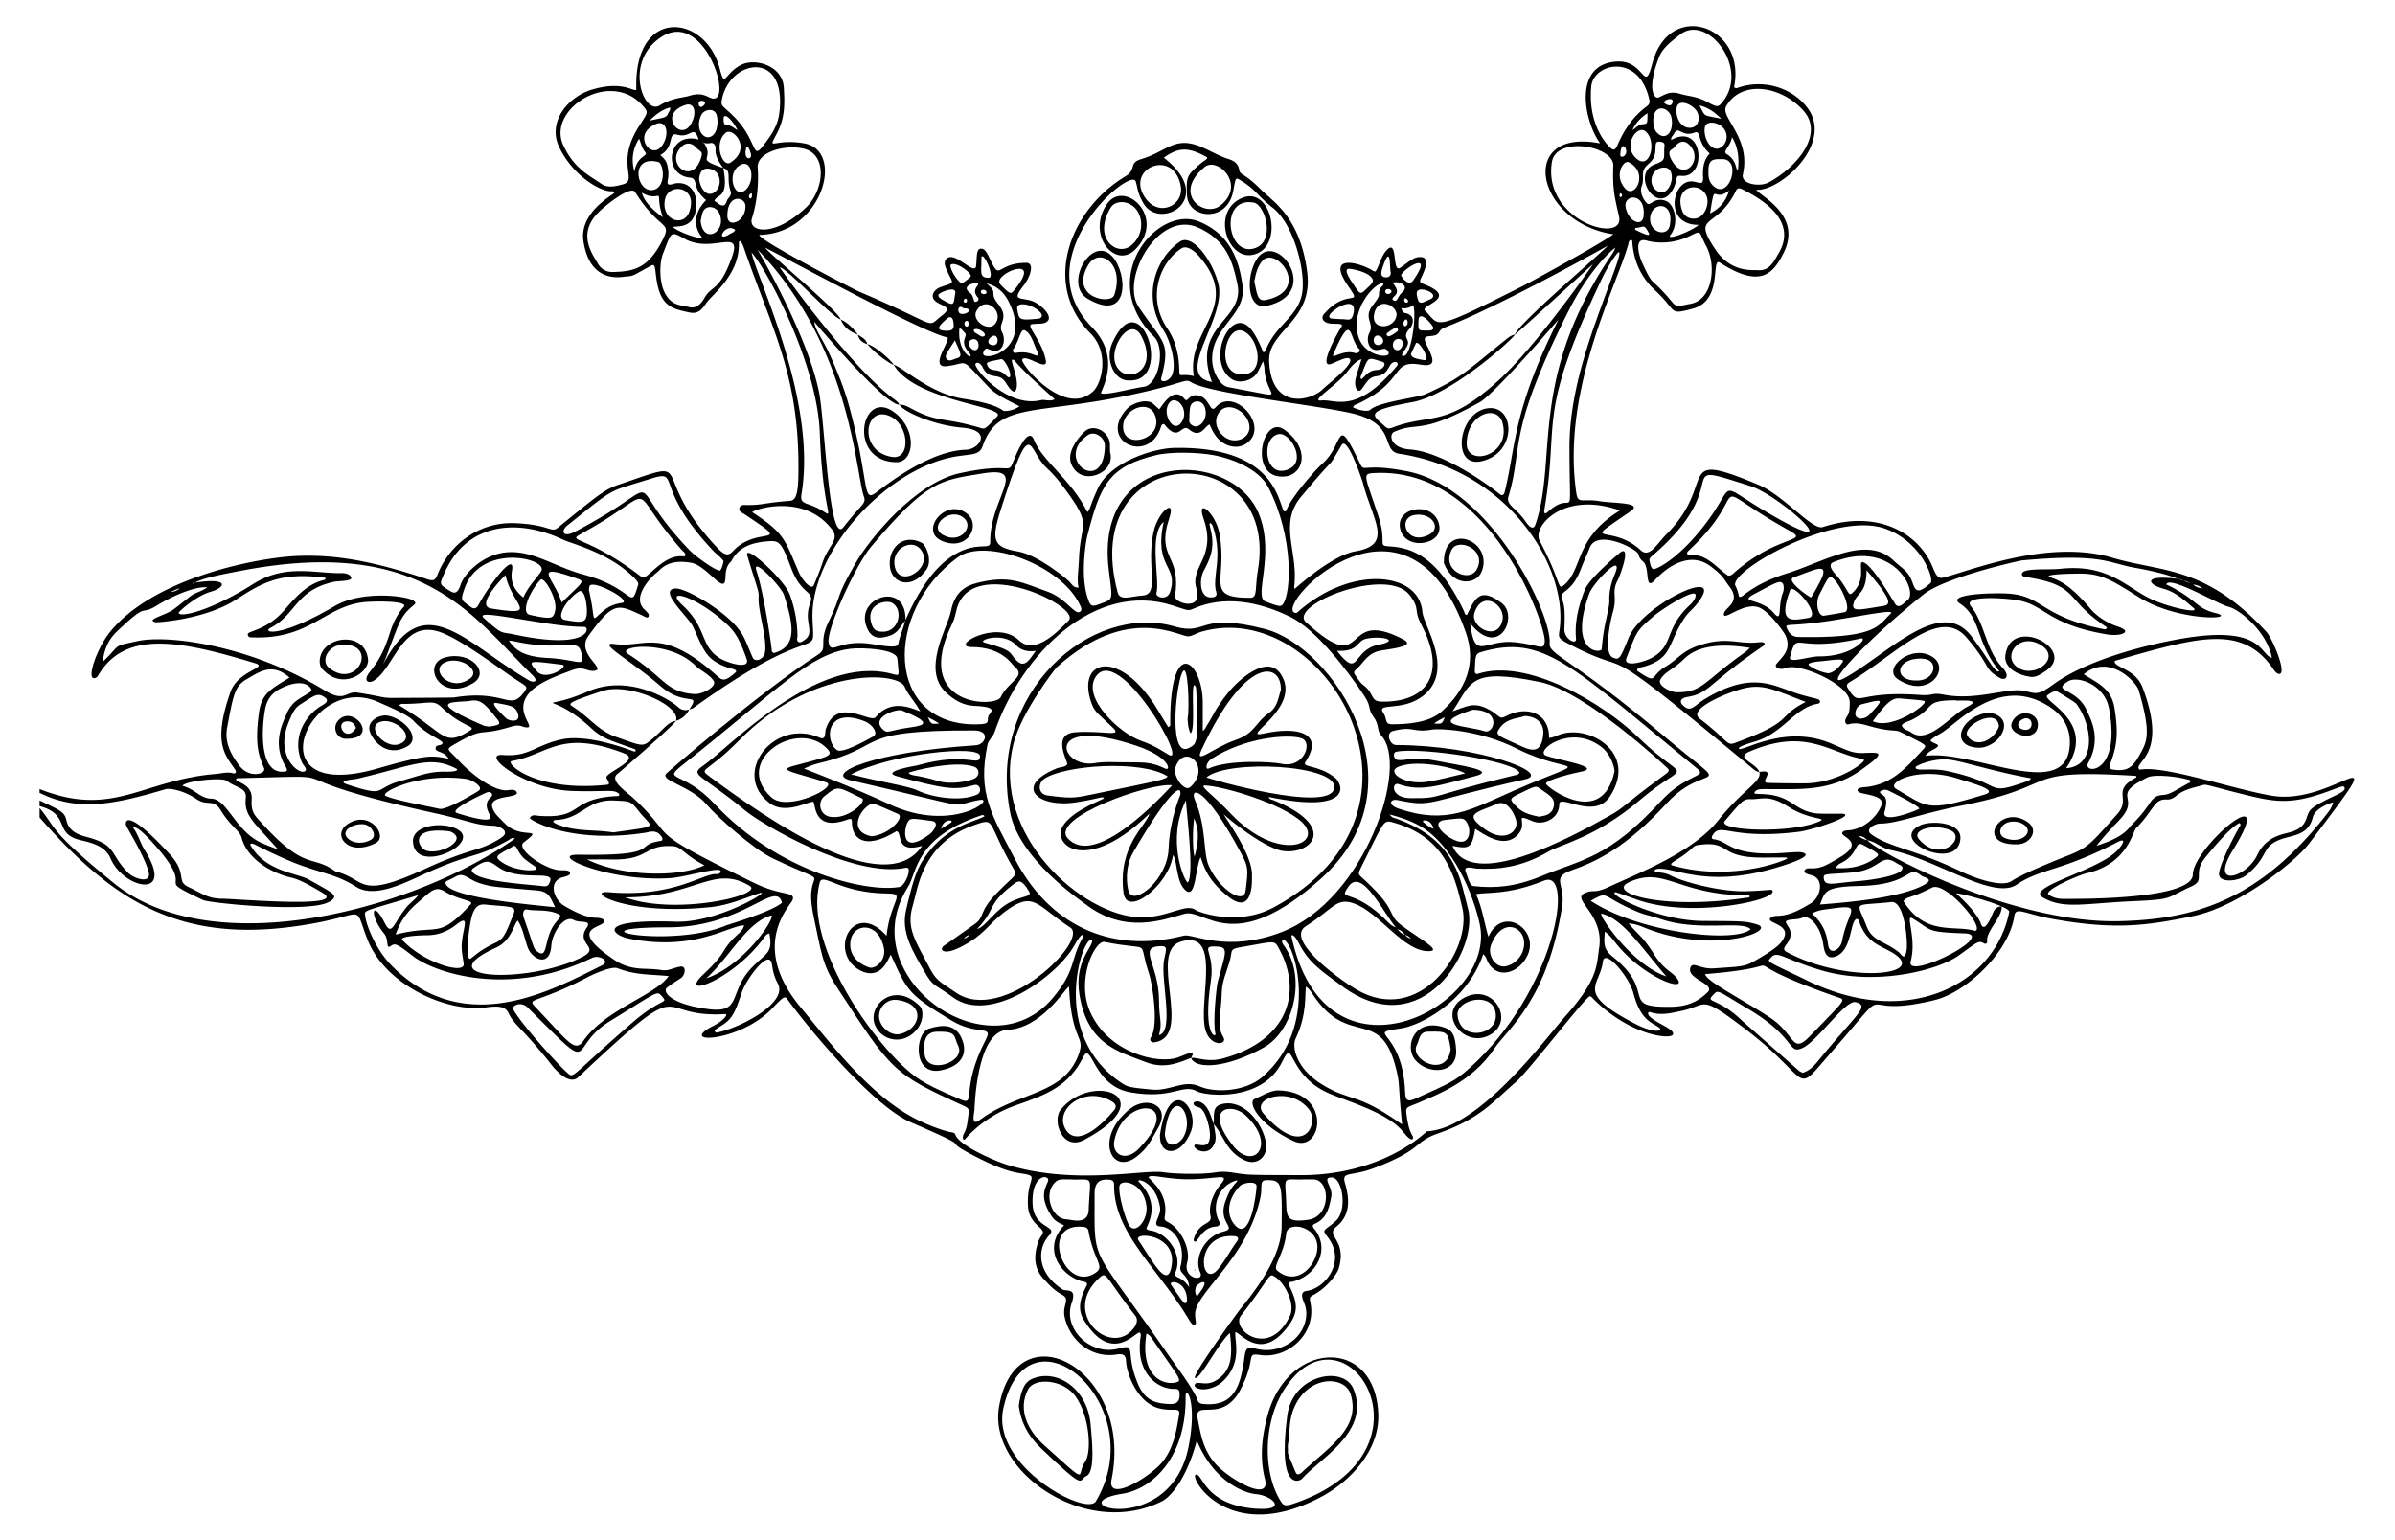 <svg xmlns="http://www.w3.org/2000/svg" viewBox="0 0 2572.828 1654.704"><path d="M1285.684 1547.765c-9.358 36.356-25.749 59.583-37.551 65.517-81.396 40.922-186.762-32.205-174.921-101.454 18.415-107.674 145.067-40.616 120.89 77.978-4.715 23.128 32.74 2.559 50.383-14.283 17.109-16.332 19.747-42.207 22.068-54.601 1.822-9.729-5.126-3.835-20.434-7.292-23.496-5.307-35.942-36.566-36.492-51.514-.27-7.332-5.172-7.408-9.849-6.641-27.566 4.526-50.575-15.146-56.068-40.197-2.878-13.126 6.75-18.955-2.85-24.044-7.974-4.227-13.963-10.681-19.933-17.157-10.421-11.303-10.267-24.455-6.146-38.097 3.061-10.135 9.347-9.994 2.427-16.708-3.531-3.427-12.138-9.694-12.904-23.285-1.376-24.401 8.067-30.546 1.703-33.106-8.066-3.244-17.845.502-56.444-19.254-47.186-24.153 7.876-3.453-71.225-37.722-40.057-17.353-107.287-97.56-132.09-131.613-3.03-4.16-3.786-4.311-16.781 9.393-34.486 36.37-104.737 39.423-62.264 18.186 3.621-1.81 14.189-8.402 12.774-12.231-81.922 5.431-34.456-48.653-158.881 67.925-8.613 8.071-21.681-4.557-28.497-13.202-30.534-38.729-40.453-43.123-46.066-55.244-2.682-5.792-7.007-9.096-24.441-6.583-40.041 5.772-107.191-22.707-127.01-72.205-15.587-38.926-.207-28.574-58.912-17.961-137.491 24.856-211.207-20.079-293.64-113.963v-10.173c18.38 22.16 9.772 23.808 79.513 80.509 107.275 87.217 323.688 28.295 431.233-47.689-3.623-1.509-5.18.775-7.095 1.836-40.293 22.316-34.02 10.05-97.687 39.647-23.739 11.036-49.297 21.242-66.437 10.13-21.916-14.208-41.164-14.73-72.694-28.346-37.676-16.271-37.765-19.971-40.67-16.784 15.944 29.191 50.654 30.451 63.538 37.842 25.161 14.433 33.83 17.048 20.632 24.066-21.946 11.67-127.979.895-134.719-2.297-58.5-27.705-1.518-4.273-55.073-62.67-12.887-14.054-16.844-15.49-20.496-15.716 5.883 7.731 8.111 17.109 13.095 25.125 33.073 53.194-22.854 41.412-36.846 8.629-6.128-14.355-22.108-17.137-33.459-20.032-28.011-7.145-9.2-27.222-42.835-36.285v-6.104c19.36 9.534 26.76 11.651 28.65 20.747 3.315 15.958 18.93 17.242 28.671 20.479 25.014 8.31 19.04 17.483 37.668 36.422 6.495 6.605 25.594 12.608 22.105-.902-4.408-17.071-22.564-45.93-24.211-50.081-.798-2.012-2.326-22.14 46.668 30.814 19.485 21.06 7.054 29.113 19.788 35.235 16.635 7.997 21.644 12.756 36.954 12.897 16.507.152 136.218 10.671 107.595-6.376-18.864-11.234-26.638-14.717-33.747-16.326-20.548-4.652-46.967-19.758-52.98-42.464-2.23-8.426-11.68-11.989-22.496-29.819-7.732-12.748-14.522-4.262-25.623-11.775-14.56-9.853-29.219-12.23-33.883-10.849-54.711 16.193-93.971 24.504-135.159 3.86v-4.069c79.113 31.414 110.256-9.753 189.186-16.193 6.328-.516 12.605-2.67 19.091-.622 1.872.591 3.35-1.616 2.337-3.197-10.116-15.79-25.666-27.365-5.499-84.408 8.258-23.359 42.036-26.046 25.996-30.908-80.045-24.273-139.641-36.022-168.38 13.648-.578 1-2.736 3.189-5.112 2.38-6.207-2.112 4.651-33.167 18.444-49.98 48.382-58.978 160.436-79.656 200.833-81.198 31.422-1.199 69.898 1.507 139.155 24.874 6.468 2.182 8.96 1.611 11.309-4.457 13.07-33.76 45.455-56.788 81.94-55.665 38.223 1.177 39.947 11.028 47.453 4.924 44.131-35.892 50.295-41.178 66.201-46.581 87.721-29.795 27.034-14.8 105.201 68.265 9.448 10.04 12.86 7.616 17.518 2.672 25.664-27.239 66.348-2.462 11.903-38.678-2.65-1.763-7.078-3.058-5.637-7.295 1.127-3.313 5.103-2.854 8.091-2.812 16.351.23 19.04-2.452 44.418-4.316 5.595-.411 10.25-.869 10.696-27.346 1.794-106.566-27.237-153.948-58.336-244.062-4.074-11.804-5.636-7.206-5.594-5.842 1.063 34.51-29.683 56.156-35.276 64.971-8.228 12.969-14.43 10.533-23.162 8.49-11.781-2.757-24.778-5.522-29.361-30.296-2.65-14.322-1.269-21.564-6.238-18.915-18.877 10.062-18.443 11.352-26.657 11.715-3.564.158-39.304 9.627-46.313-38.224-4.503-30.741 31.94-49.521 33.17-51.545-.343-1.989-1.944-1.757-3.182-1.713-11.266.405-40.885-15.995-55.972-47.417-13.138-27.365 9.654-54.444 35.565-62.035 29.055-8.513 41.179.094 45.84.6.32.035.66-.127 1.424-.295-3.129-89.822 74.246-81.683 89.58-22.789 5.711 21.933 4.512 5.937 22.451-3.683 15.102-8.098 44.989.276 46.405 24.091.976 16.417 1.614 32.175-7.526 49.501-10.559 20.014-3.767 4.58 29.594 10.527 44.059 7.855 19.465 97.091-48.377 98.305-1.446 5.253 100.642 58.199 107.723 61.209 90.055 38.287 70.138 39.362 88.565 25.382 12.006-9.109.481-9.758-6.391-14.797-7.273-5.334-2.572-13.115 5.212-15.835 10.442-3.649 13.309-3.432 11.009-8.243-5.281-11.049-9.865-17.74-4.737-22.331 9.095-8.142 30.236 19.144 31.513 7.897.948-8.351-.051-18.154 4.925-18.456 5.042-.306 7.054 5.246 11.446 14.251 9.658 19.801 6.336 1.255 37.248.941 10.093-.103 3.854 16.067-1.912 23.491-12.867 16.568-6.822 13.704 6.394 16.904 9.853 2.386 28.071 18.666 16.171 23.904-3.759 1.655-7.904.871-14.061 1.598-7.87.929 10.236 16.657 14.623 38.718 2.636 13.26-20.898-6.819-25.251-.914-3.042 4.127 45.513 63.461 76.238 34.281 8.879-8.433 18.058-41.022-3.159-62.385-52.273-52.633-22.07-132.53 37.518-168.42 12.925-7.785 3.083-14.43 17.117-18.601 26.922-8.001 35.012-23.918 61.173-14.481 9.745 3.515 22.316 11.243 32.534 14.329 5.679 1.715 10.444 4.728 11.557 11.472 1.017 6.158 4.893 2.772 23.733 21.71 12.571 12.636 41.955 29.372 49.385 88.838 6.576 52.625-42.389 62.007-40.913 95.582 2.285 52.046 44.141 43.163 57.837 29.545 4.577-4.551 33.445-26.607 28.908-32.248-2.679-3.331-12.958 2.645-19.87 5.212-15.564 5.779 8.021-35.772 10.597-39.352 3.098-4.305-3.903-3.54-9.81-3.757-10.487-.385-11.948-6.615-9.018-10.042 25.513-29.844 42.854-6.274 25.869-31.011-25.415-37.015 17.576-22.587 26.746-15.906.755.55 1.83.663 2.734.97 3.232-2.906 5.887-16.307 12.476-23.238 11.993-12.617 5.373 25.215 14.299 19.161 11.078-7.512 14.321-11.657 22.106-11.544 4.362.063 7.749 3.064 4.52 12.612-4.394 12.992-8.755 13.558-.684 16.699 37.852 14.728-5.126 22.537.724 28.249 17.226 16.821 4.956 23.989 107.214-27.547 1.015-.511 79.273-42.726 95.971-55.06l-.712.614c-84.559-12.734-103.685-115.165-14.236-97.713l-.046.046c-17.243-23.459-30.091-85.65 18.271-88.047 29.951-1.484 28.871 35.888 37.657 2.343 18.299-69.869 101.371-40.731 87.915 25.007 1.911 2.197 3.503.995 5.002.497 25.642-8.529 54.764-.85 72.096 19.772 32.929 39.18-28.331 92.505-53.145 90.22 2.896 6.355 49.342 26.517 29.53 67.245-12.219 25.12-26.691 37.924-68.767 11.021-9.858-6.303 3.783 40.629-28.807 49.399-27.233 7.329-16.271 2.933-40.805-19.614-14.935-13.725-22.719-30.893-24.356-50.989-.102-1.254.145-2.707-1.449-3.426-2.636 1.068-2.604 3.768-3.203 5.871-12.949 45.494-71.874 156.973-55.543 266.523 1.806 12.118 6.91 5.5 24.665 8.568 14.645 2.531 47.989 1.006 33.606 10.886-57.394 39.429-21.307 11.924 10.867 41.855 9.454 8.795 17.503-7.028 27.457-16.969 56.512-56.435 6.624-91.95 98.948-53.399 27.11 11.321 57.903 49.157 69.121 45.504 60.831-19.808 104.064 8.082 118.22 43.305 4.551 11.323 7.037 11.924 11.018 10.986 26.745-6.295 112.237-42.188 182.037-21.351 52.982 15.817 99.014 8.047 165.184 79.436 6.399 6.904 21.515 42.706 14.783 45.242-2.641.995-5.438-2.455-7.033-4.803-33.689-49.577-82.304-34.032-170.418-9.06-2.244 7.001 21.934 8.008 29.734 28.436 24.827 65.017-1.716 77.055-4.311 85.436-.39 1.261.606 3.19 1.896 2.967 26.693-4.629 101.372 21.54 141.796 28.125 68.885 11.222 136.761-77 39.622 51.253-15.594 20.592-76.12 67.741-123.855 77.865-53.803 11.412-87.157 14.528-149.981 3.546-31.958-5.587-41.292-14.083-42.865-3.487-5.829 39.24-51.916 82.205-85.69 90.394-92.398 22.404-37.361-28.189-110.558 55.639-42.585 48.77-18.645 31.915-92.651-24.489-50.476-38.47-39.861-25.5-68.938-19.482-10.868 2.249-21.848 5.161-33.027 1.333-3.13-1.072-2.906 2.073-1.719 3.554 6.535 8.154 29.626 15.01 25.626 20.782-3.325 4.8-45.073 1.071-85.164-38.464-1.177-1.161-2.055-2.746-3.97-3.009-5.07 1.313-65.961 80.678-79.308 92.127-24.378 20.91-38.285 39.571-83.906 55.341-26.077 9.014-15.78 17.098-68.148 37.017-25.935 9.865-35.385 3.047-31.563 16.389 5.248 18.313 5.618 34.468-9.178 46.62-12.792 10.505 11.945 13.542 2.356 45.307-1.631 5.402-11.928 19.706-26.12 27.595-5.287 2.939-5.404 3.094-4.251 8.645 6.918 33.307-23.865 60.532-53.33 56.534-17.253-2.341-3.667 1.562-21.45 36.434-19.715 38.663-50.882 9.752-46.18 32.463 2.997 14.478 5.21 36.376 24.467 53.336 18.063 15.908 53.6 34.513 47.668 10.968-6.374-25.298-2.265-48.397 2.27-66.306 21.191-83.689 117.266-87.052 119.501-2.589 1.012 38.258-29.913 71.579-62.21 88.537-104.583 54.915-146.224-30.784-131.941-24.028 5.756 2.723 11.223 31.585 60.002 35.994 38.798 3.506 20.649-13.765 2.978-15.346-13.04-1.167-45.565-13.488-63.805-57.764a.81.81 0 01.042-.043zM811.613 265.989l2.048 2.029s53.677 91.249 66.181 153.352c6.242 31 10.509 165.137 26.108 145.239 21.132-26.958 24.792-25.095 21.939-33.46-8.518-24.978-14.787-164.645-116.299-267.136l.023-.024zM402.676 723.796l-.046-.045c9.681-9.672 3.045-3.044 8.142-8.139 43.647-86.241 87.147-25.847 156.845 15.149 6.505 3.826 10.849 1.046 4.718-4.939-65.484-63.917-118.381-151.59-318.909-111.427-6.425 1.287-34.064 6.029-44.028 11.756-2.534.296-1.779.024-2.571.789 1.101.496 1.749-.368 2.526-.844 36.997-5.586 33.806 4.932 16.958 9.807-15.57 4.505-34.199 20.999-34.257 22.537-.205 5.399 32.368-.739 79.944-30.888 34.767-22.031 66.029-11.022 95.836-11.658 1.759-.037 6.143.78 7.686 2.174 7.823 7.068-10.959 5.826-16.978 7.161-41.16 9.133-40.292 35.026-67.643 49.269-10.394 5.416 9.307 11.686 68.661-23.239 28.596-16.826 77.027-11.249 84.729-5.706 6.308 4.541-4.573 3.681-14.216 21.704-4.183 7.818-15.473 40.704-19.258 48.398-5.76 5.76 1.613-1.617-8.139 8.141zm1310.244-441.52c-.062-.067-81.975 74.904-85.479 77.354 1.16-10.017 95.788-90.128 99.69-95.686l.049.049s-58.179 32.913-117.688 62.05c-62.546 30.625-59.269 24.003-63.533 30.978-5.166 8.451-21.102-1.499-13.323 13.862 7.974 15.745 10.48 23.802-6.832 20.925-32.521-5.405-15.111 17.715-67.27 42.086-1.732.81-4.016.932-5.111 3.811 2.627 1.546 14.901 5.933 18.849 2.41 9.366-8.357 50.61-12.754 59.336-16.663 38.598-17.288 45.526-26.005 84.598-57.37 3.406-2.734 6.698-5.801 11.3-6.518-3.62 5.94-68.814 65.103-110.528 72.618-54.913 9.894-41.257 14.47-28.676 26.495 3.452 3.3 6.735.944 12.338-.957 37.838-12.84 54.774.991 110.234-49.971 39.499-36.295 98.293-120.037 99.98-123.455.691-.672 1.379-1.345 2.066-2.018zm665.33 356.035l-.039.039.039-.039zM170.684 642.38l.04.04c.233-.118 5.446-2.789 12.182-6.147 3.794-.336 7.274-1.453 10.149-4.078 4.701-2.34 3.846-1.861 4.855-2.6-1 .821-.152.315-4.812 2.651-3.075.246-18.9 8.402-22.414 10.134zm2185.151-14.203c-6.05-3.015-5.975-3.533-10.19-4.068-1.822-1.321-3.917-1.818-6.108-2.03-11.412-5.197-35.159-10.089-45.081-11.767-29.652-5.016-35.062-16.172-122.706-8.071-1.09.101-81.841 17.594-105.783 36.833-66.785 53.666-113.15 106.49-81.606 87.989 46.296-27.153 101.155-85.616 133.303-43.511 19.546 25.597 25.49 40.343 30.18 37.705-25.735-31.49-19.34-57.761-42.363-72.648-13.968-9.03 24.968-11.645 48.494-10.888 41.042 1.321 36.317 24.505 105.873 38.331 1.184.235 2.698.606 3.599-1.914-45.994-29.899-29.017-44.697-84.837-53.682-2.728-.439-6.472-.558-6.58-3.301-.286-7.296 27.082-4.417 41.678-5.963 51.061-5.407 70.638 20.067 96.665 32.317 20.865 9.82 53.795 16.309 46.032 9.777-9.823-8.265-19.29-17.101-32.169-20.609-18.563-5.056-21.578-15.326 15.34-10.649 0 0 10.501 3.231 16.302 6.096 2.868 2.639 6.354 3.743 10.148 4.078 4.69 2.335 3.808 1.942 4.968 2.321-5.813-1.469-6.693-5.648-15.159-6.346zm-679.527-288.926l-.021-.022-2.004 4.109c-.941 1-68.583 79.838-84.524 88.765-64.906 36.347-65.915 20.249-92.158 31.996-5.756 2.576-4.248 17.495 17.226 18.913 32.577 2.152 81.454 35.526 95.999 47.84 2.433 2.06 4.66 1.328 5.401-1.57 12.444-48.675 7.862-87.5 60.081-190.031zM752.624 152.046l4.014 2.073c11.403 18.407-11.457 15.675 20.406 26.4 6.508 34.361-7.667 27.518-9.507 35.573 3.084 1.325 5.613 4.997 9.185 4.701 3.68-.306 3.502-5.262 5.705-7.695 1.891-2.089 3.468-4.763 2.56-7.267-5.097-14.043 1.594-22.637-7.991-25.257-3.493-4.908-6.921-9.835-8.116-15.93-.634-3.234.739-7.147-1.677-9.638-3.559-3.67-5.206 1.667-14.622-2.917l-2.046-2.046c-5.392-17.029-8.106-1.146-22.792-5.248-11.281-3.151-2.122 12.815-18.375 21.796 5.909 5.525 7.08 7.674 8.224 14.768 1.841 11.412-2.35 14.311.513 16.858 2.772.627 5.236-.909 7.885-1.247 17.997-2.295 25.68 15.242 20.657 32.465-4.963 17.02-22.142 12.992-23.758 14.608 3.601 3.649 23.199 12.091 31.736 11.791l.017-.017c-17.442-21.328 3.213-39.826 3.856-40.826-16.232-13.298-7.426-23.215-17.592-24.169-29.174-2.738-24.321-50.138 9.672-40.822l2.046 2.046zM872.05 342.549c.794 1 .281.438 2.645 2.785.644 8.952 9.147 19.293 15.795 33.884 8.566 18.798 16.434 37.895 21.848 57.89 21.544 79.57 13.964 102.576 27.784 92.896 7.02-4.917 56.257-45.584 97.461-46.725 14.825-.41 28.95-21.056-3.901-23.729-31.096-2.53-63.758-17.575-67.423-24.647 4.653-.33 8.541 1.875 12.386 3.955 29.774 16.109 33.818 8.677 75.612 21.27 3.91 1.178 5.032.051 17.037-12.713 10.354-11.009-87.523-15.787-111.194-55.288 7.913.983 38.54 30.652 74.014 36.201 11.801 1.846 33.989 5.599 43.386 12.889 1.494 1.159 11.369.213 17.646-4.678-9.07-4.577-25.054-12.192-32.078-19.531-33.333-34.832-20.9-26.695-45.569-23.557-21.138 2.689 5.797-29.893-.273-31.024-24.076-4.484-157.624-77.026-195.471-96.405l.046-.046c5.004 7.286 77.858 67.065 81.345 77.321-8.945-1.716-58.744-56.439-65.41-55.84.313 1.001 74.887 106.069 122.101 141.006 2.461 1.821 4.984 3.502 6.348 6.379-15.726.842-92.284-89.81-94.135-92.293zm897.812-221.023l.042.042c-7.115 4.596-12.807 10.459-16.28 18.296l-.025-.025c3.671-2.243 6.373-5.892 11.257-6.391 5.285-.538 4.699-.518 5.006-11.922zm-1072.194 8.159l-.008-.008c15.775-3.628 18.021-2.671 20.23-8.173.712-1.773 2.566-3.099 1.96-6.003-9.068 2.268-15.772 7.983-22.182 14.184zm1151.554-2.03c-6.468-6.111-13.107-11.936-23.583-14.385 6.995 13.013 2.693 9.946 23.605 14.364l-.022.021zm8.169 77.317l-.03-.032c-17.937 13.817-14.6-12.756-20.306 24.453l-.046-.046c10.375-5.13 17.143-13.277 20.382-24.375zM711.915 233.438c-6.54-20.411-1.706-23.724-6.178-22.858-5.968 1.155-11.232-.482-16.213-3.584 2.721 10.846 13.673 20.033 22.373 26.46l.018-.018zm793.474 97.668c1.624 6.249 4.158 4.902 6.953 6.095 9.274 3.958 4.122 13.616 2.807 15.011-11.039 11.705 1.469 11.117-4.047 20.644-2.968 5.125-6.104 8.565-4.613 9.334 9.395 4.848 15.588-44.392 11.67-54.372-4.129 3.133-8.287 4.046-12.765 3.282l-.005.006zm-962.38 286.857l.043.043c-2.193 1.913-33.074 33.063-15.402 35.874 53.607 8.527 22.533-2.649 15.359-35.917zm516.778-313.286c13.666 10.763 1.814 8.743 12.495 22.032 12.999 16.17-1.243 20.405 4.232 30.38 4.261 7.766 1.487 22.609-10.495 19.554-5.323-1.357-6.898-4.566-9.588 1.767-5.142 12.109 54.92.114 26.934-54.644-4.972-9.729-12.547-16.621-23.534-19.132l-.044.043zm-301.078 746.675l-.015-.014c39.997-13.735 73.013-62.586 70.231-67.64-25.798 6.142-44.881 44.579-70.216 67.654zm1031.49-2.012c-24.029-27.077-46.374-62.724-70.224-67.633-.553 5.337 35.277 56.652 71.14 67.852l-.916-.219zm-512.673 333.9c-1.136-15.033-11.581-13.716-9.278-22.834 6.222-24.629-8.519-41.655-21.238-42.435-11.411-.701.698-10.831-.851-20.664-4.487-28.478-27.527-32.181-22.447-27.036 24.849 25.175 7.352 47.364 7.881 50.099 1.756 2.031 4.333 1.779 6.558 2.304 17.695 4.18 32.402 26.616 24.622 44.176-1.148 2.591-.038 4.739 2.5 5.804 5.187 2.177 9.137 5.733 12.253 10.586zm185.111-997.221l.049.049c-5.366 1.08-11.134 7.781-15.11 13.011-11.758 15.464-41.193 32.654-28.092 31.24 15.396-1.661 37.29 15.784 81.44-37.393.83-1 1.114-4.729-3.383-3.813-6.557 1.335-4.75 13.461-18.964 15.151-8.745 1.04-11.015 8.052-16.163 14.244-3.948 4.749-8.613-3.069-5.756-13.097 1.852-6.504 3.971-12.932 5.979-19.392zm756.906 439.498l-.024-.023c31.116-2.093 29.805-41.982 12.012-67.837-1.692-2.458-2.459-3.045-19.996-13.728-3.921-2.388-7.326-.301-11.963 3.025-7.873 5.648 48.277 25.849 24.712 70.747-1.413 2.693-3.152 5.215-4.741 7.816zM840.059 969.947l.042.041c-7.068-25.192-41.274 26.397-122.276 26.49-112.58.129 3.63 22.906 62.39-2.119 1-.427 49.684-14.847 59.844-24.412zm1114.998 2.066l-.04-.04c34.884-2.705 82.938-7.259 109.044-19.644 16.759-7.95 2.448-9.448.452-11.057-16.688-13.461-8.816 9.609-67.142 10.771-39.608.79-36.629 7.281-42.314 19.97zm-246.229-4.07c52.913 34.956 156.043 45.664 171.681 30.583-8.655-9.664-54.18 2.593-94.422-10.32-20.466-6.567-17.433-4.145-31.798-10.466-35.172-15.477-25.827-20.71-45.428-9.83l-.033.033zm115.964-726.379l.048.047c-30.687.197-29.777-30.386-19.087-41.536 12.666-13.212 24.311 4.892 23.784-9.223-.342-9.172-.088-18.261 7.166-25.927-14.285-12.506-8.758-25.274-16.282-22.459-14.623 5.47-16.936-8.626-22.345 1.629-1.001 1.897-3.4 3.287-2.724 6.286 34.894-19.446 38.935 41.919 10.259 38.538-6.857-.808-2.8 4.887-8.821 15.219-16.616 28.51-45.88-17.96-18.705-27.685 10.652-3.812 9.628-5.549 9.672-14.835.026-5.457 2.093-8.469-4.101-9.296-6.201-.828-4.784 3.016-5.438 10.4-1.076 12.152-9.853 12.862-12.509 20.038-1.751 4.732.391 11.215-1.985 16.923-3.571 8.58 4.769 19.136 6.708 19.533 3.487.713 7.783-7.445 19.108-3.325 8.994 3.272 14.285 22.44 6.024 35.053-.703 1.073-1.954 1.909-1.692 3.466 4.644 1.605 26.964-8.443 30.92-12.846zM298.855 913.016c-26.693-30.351-36.789-36.374-34.798-55.612 1.145-11.059-10.121-10.519-20.486-18.365-5.392-4.081-45.361.306-47.521 5.397 13.831 3.696 18.972 13.494 30.719 13.733 17.848.362 25.714 35.279 55.167 48.09 5.574 2.424 11.306 4.485 16.967 6.708l-.048.049zm1953.252-4.073l-.042-.043c31.548-10.146 33.66-18.463 39.816-24.528 20.747-20.438 17.396-29.063 31.27-30.078 7.878-.576 10.825-3.381 27.404-12.513 1.089-.6 2.832-.622 2.214-3.409-17.25-5.066-39.82-5.917-45.509-3.133-42.43 20.758-5.719 20.449-30.904 46.357-8.5 8.745-16.632 17.818-24.249 27.347zm-950.195-498.475c-22.72-61.393 35.692-65.706 27.347-105.274-5.28-25.034-12.055-47.052-42.052-60.604-42.825-19.348-84.111 55.237-63.837 85.444 26.717 39.805 34.355 36.605 24.055 76.376-1.377 5.315 8.591 4.091 11.801-3.789 4.784-11.745-1.881-36.214-9.226-47.594-23.686-36.7-8.395-77.842 17.614-95.42 12.435-8.404 33.452 17.287 40.981 44.514 10.42 37.686-49.2 99.515-6.65 106.313l-.033.034zm848.463 563.542c.441 12.036-17.358 26.849-15.641 37.552.301 1.878-1.772 3.26-3.487 2.184-6.03-3.782-7.141-1.085-27.47 13.232-23.063 16.243-90.585 33.002-148.569 15.31-43.677-13.327-45.814-22.12-54.37-11.514-2.449 3.036 1.501 4.046 41.944 23.538 106.997 51.571 200.161 3.802 215.617-74.374 1.199-6.065-53.736-20.849-56.925-19.916.852 1.001 21.617 18.781 26.576 32.749 3.304 9.308 9.387-3.21 13.102-12.212 1.704-4.127 4.561-6.601 9.223-6.549zm-415.099-708.027l.039.038c-10.519 8.092-31.398 30.672-49.766 67.035-67.732 134.084-48.903 146.941-65.153 200.678-2.701 8.932 8.209 11.882 18.353 26.58 3.904 5.657 8.435 9.819 10.672 3.295 24.065-70.18-7.396-154.077 78.242-284.484 2.779-4.231 6.075-8.184 7.613-13.142zM449.417 961.806l.046.047c-64.306 19.384-57.726 15.311-56.872 24.162.445 4.613 8.753 32.345 29.11 52.591 78.654 78.227 172.584 24.572 225.466-1.461 8.431-4.151-3.181-11.662-11.408-7.678-87.664 42.446-168.135 16.705-192.598-2.369-16.441-12.819-18.7-13.86-23.122-10.702-6.159 4.398-1.563-6.128-7.451-13.261-16.038-19.429-13.1-38.259.712-11.364 7.501 14.605 8.698 1.686 22.76-16.15 4.035-5.12 9.556-8.605 13.357-13.815zm32.568-146.463c-5.55-9.257-14.673-6.22-13.985-11.789.354-2.866 3.731-2.322 5.758-3.309 7.797-3.797-12.878-7.576-29.213-25.333-6.942-7.546-28.689-16.227-38.239-20.527-74.52-33.557-136.178 110.409-.711 71.415 55.051-15.846 58.859-13.751 76.411-10.478l-.021.021zm2024.406 46.777l.023.024c-7.41 2.052-19.826 7.705-21.914 16.187-4.627 18.798-20.478 18.975-32.592 22.985-23.78 7.87-13.271 18.105-38.424 38.792-9.17 7.542-32.122 9.389-29.528-3.045 2.824-13.537 17.596-41.377 21.521-48.058.725-1.234 2.553-2.533.334-4.56-9.778 4.01-30.244 28.959-36.852 37.146-14.016 17.367.833 23.99-15.082 31.042-26.69 11.827-17.721 13.763-60.035 15.617-56.198 2.463-76.53 9.058-99.1-3.733-20.195-11.445 60.882-28.816 80.879-51.816 6.771-7.788 7.356-12.09-.759-7.863-60.91 31.724-82.229 28.126-108.435 45.745-25.088 16.867-84.593-26.196-133.336-36.731-14.55-3.145-15.116-8.277-27.189-11.04-4.412-3.956-4.412-3.956-9.564-4.505 3.264 2.435 6.243 3.798 9.546 4.525 9.916 11.794 155.133 89.999 271.406 87.005 79.415-2.044 149.818-21.671 223.061-116.089 2.693-3.47 5.085-7.205 6.04-11.628zM1356.839 388.054l.048.047c-2.138 4.228-3.995 8.631-6.474 12.649-5.311 8.612-19.614 12.125-27.832 6.209-26.664-19.197-2.251-74.853 18.598-55.995 8.403 7.6 15.587 27.304 15.974 27.692 2.231-.68 2.622-2.465 3.236-3.941 11.733-28.191 37.205-35.406 39.033-65.048 1.528-24.789-11.065-69.755-31.94-86.168-16.974-13.346-17.993-19.183-32.968-28.561-7.459-4.671-6.772-5.51-9.675 10.131-6.48 34.908-48.611 30.069-49.69 4.812-.594-13.912-.798-19.354 5.6-25.844 13.191-13.38 16.17-11.663 16-14.987-19.815-11.02-30.409-11.221-46.546.445 57.439 44.492-4.088 78.831-21.618 49.359-6.38-10.725-5.845-14.331-8.506-23.806-4.764-16.961-120.36 81.662-47.173 156.45 32.794 33.511 9.351 68.048 9.859 71.161 6.465 2.212 30.871-4.881 45.904-7.045 16.297-2.346 23.596-41.434 11.096-53.755-63.362-62.454 3.46-142.546 48.59-123.693 30.779 12.857 42.686 37.946 46.505 69.752 3.787 31.535-34.41 43.435-32.621 80.19.491 10.092 7.393 25.997 17.015 27.819 46.492 8.801 44.807 9.166 46.657 7.155-.369-4.03-6.786-11.18-7.578-27.077-.13-2.667-.975-5.301-1.494-7.951zM799.392 994.378c-16.926.34-53.664 28.509-124.317 14.089-17.029-3.476-36.945-21.012 50.433-18.07 45.983 1.548 104.799-34.899 90.713-30.682-12.434 3.721-31.663 12.792-52.583 14.985-92.954 9.743-136.141-18.208-109.573-15.953 67.824 5.757 99.022-18.909 114.032-19.494 1.902-.074 4.158.518 5.513-1.49 5.987-8.879-35.521 4.579-53.475 5.803-65.075 4.435-133.453-25.612-98.747-25.117 91.424 1.305 57.85-10.613 88.652-14.859 1.401-.193 2.062-1.91 1.351-3.262-5.303-10.084-14.385-6.114-17.436-5.634-78.893 12.396-123.816-12.537-124.792-15.75 2.509-4.338 6.65-2.499 10.024-2.258 48.794 3.48 31.114-18.926 84.727-21.302 1.009-.045 2.125-1.44.587-2.743-5.655-4.793-12.559-1.604-49.234-2.685-51.837-1.528-100.359-40.652-74.974-38.685 27.917 2.163 33.516-9.909 62.152-16.568 29.811-6.932 77.244 12.406 78.245 12.673 3.08.822 2.419-1.853 1.089-2.352-22.819-8.566-33.561-10.39-46.318-22.23-47.697-44.268-61.397-15.014-3.156-40.045 42.725-18.362 86.545 8.249 96.019 16.913 3.725 3.406 7.499 4.181 12.055 2.788-3.056 6.002-7.701 10.152-14.185 12.155 5.594-16.467-50.515-41.44-79.024-32.098-35.164 11.522-37.024 13.525-32.742 16.246 19.176 12.187 27.893 26.146 47.105 32.973 25.981 9.231 28.316 10.677 35.247 5.472 14.611-10.972 19.822-21.547 29.343-22.522-2.826 5.21-61.301 55.807-62.302 56.508-10.268 7.198 8.645 18.987 17.761 27.558 48.134 45.25 5.422 29.766 128.913 90.17 29.045 14.207 44.496 8.699 40.843 18.32-2.294 6.042-46.427 48.365 8.188 114.527 39.067 47.327 81.034 102.383 133.58 125.034 32.819 14.148 30.946 7.461 33.413 13.075 5.177 11.779 42.836 28.11 57.508 32.411 73.266 21.473 145.647 3.738 166.455 7.465 6.934 1.242 37.765 2.835 55.655-.001 13.816-2.19 21.155 2.065 39.386 2.575 16.593.464 33.204.286 49.807.433 90.311.799 137.357-47.091 137.357-47.091 56.658-2.743 128.583-100.936 148.593-123.324 36.071-40.359 33.761-55.238 36.62-73.876 5.517-35.974-30.152-52.007-15.793-58.65 10.079-4.663 9.439.93 25.352-6.433 33.848-15.662 90.693-37.428 118.053-71.471 27.629-34.378 47.733-42.417 44.397-52.337 19.403-3.644-.187 11.122 8.654 11.62 8.42.475 36.013.6 41.426.531 32.59-.418 61.263-20.509 62.416-24.771-.592-1.607-2.068-1.554-3.309-1.779-33.724-6.136-59.261-33.84-120.168-7.354-15.439 6.714 8.377 12.453 11.016 21.782-2.446-.321-4.45-1.532-6.306-3.075-181.631-150.942-119.672-93.43-198.442-134.582-13.227-6.91-10.609-7.399-9.452-18.188 7.214-67.285-56.713-168.819-172.498-186.155-19.864-2.974-2.58-30.516-46.98-42.452-33.623-9.039-155.273-21.707-176.073-34.099-7.849-4.676-4.127-.296-57.656 11.572-109.911 24.368-149.974 8.277-166.823 56.459-3.225 9.223-9.694 8.784-25.279 10.878-75.428 10.135-160.427 102.186-157.594 175.384 1.862 48.12 9.402-3.838-127.781 95.247-1.312.948-3.093 1.245-4.658 1.843 13.116-19.833-4.087-2.08-30.725-25.108-32.352-27.967-70.412-48.166-48.828-45.183 30.963 4.28 49.4-18.827 107.2 32.125 7.59 6.691 9.255 9.591 21.838-1.472 3.746-3.291-4.64-4.303-7.393-5.231-24.783-8.354-26.611-19.784-38.031-44.24-4.718-10.103-37.523-38.735-19.555-40.923 9.807-1.194 43.698 18.335 60.714 35.114 13.884 13.69 13.853 18.368 22.902 38.998 2.477 5.646 12.171 2.278 13.338-5.95 2.171-15.298-7.634-43.937-6.913-58.301.368-7.332-.361-6.342-12.073-44.872-4.557-14.985 39.554 25.053 45.603 41.632 5.267 14.434 8.123 29.347 8.181 44.752.007 1.967-1.144 4.378.688 5.742 2.358 1.755 4.498-.264 6.427-1.5 12.71-8.144-.948-19.508 6.322-39.144 5.498-14.852-8.911-8.391-20.202-38.515-10.711-28.572-12.869-29.739-25.602-28.658-16.012 1.36-30.756 5.568-38.767 21.571-7.186 6.154-5.6 15.238-6.55 20.648-2.331 13.28-20.042-16.264-36.548-19.18-25.879-4.571-32.705 7.556-37.156 10.733-3.434 2.451-27.413 25.006-13.415 39.049 4.749 4.763 5.783 5.636 4.805 7.986-1.037 2.493-4.372-.104-7.163-1.376-25.58-11.664-30.276-15.56-57.445 22.276-13.945 19.42 20.694 35.732 6.178 37.41-8.142.941-10.921-5.553-23.865-.656-12.792 4.84-32.508 11.572-43.311 21.831-22.977 21.818 7.583 41.408-6.382 39.535-4.776-.641-6.181-3.525-15.757-.624-36.823 11.157-26.484-.822-59.488 18.216-11.876 6.849-8.467 5.061 2.787 17.538 11.779 13.057 38.436 35.108 54.205 32.336 3.339-.587 7.711-.731 8.77 2.631 1.969 6.25-30.349 2.522-26.328 15.848 2.014 6.673 5.742 9.473 13.568 17.468 17.583 17.961 43.743 2.202 20.158 20.307-9.168 7.04 24.009 30.193 40.242 29.924 8.885-.147 9.019 1.248 9.558 3.052.831 2.778-8.349 4.46-9.351 4.838-14.253 5.387-7.539 23.289 1.837 29.461 2.681 1.765 21.587 13.416 34.601 13.651 2.664.048 8.17.299 9.215 2.752 3.802 8.925-43.806 5.339 11.218 42.523 18.718 12.649 34.341 8.158 49.913 10.858 8.496 1.473 11.485-1.836 20.798-3.601 7.208-1.366 5.609 9.109.807 12.391-1.997 1.365-9.291 5.648-15.071 10.314-4.587 3.705 2.461 17.247 43.734 22.831 38.294 5.182 21.305-17.871 48.522-45.506 14.431-14.652 21.952-14.343 17.867-35.703-3.295.722-4.526 2.881-5.884 4.744-34.005 46.673-94.395 66.666-64.447 38.716 25.8-24.076 17.512-24.935 35.54-41.592 3.222-2.979 6.564-5.973 7.704-10.518zm950.158-2.041c11.909 13.886 15.033 13.813 27.698 33.673 11.075 17.367 19.154 17.663 24.992 26.401 9.688 14.498-38.357-2.38-67.846-40.64-2.822-3.662-5.701-7.337-10.482-10.69-.523 11.221-2.461 18.232 8.416 26.908 49.014 39.095 5.795 55.086 64.264 53.86 22.085-.464 32.697-10.807 37.623-15.388 9.965-9.268-24.137-14.483-17.966-27.469 2.714-5.712 10.478 2.675 25.176 1.582 25.304-1.881 31.818-1.377 41.744-6.969 26.382-14.864 30.051-20.027 32.796-25.006 8.912-16.168-21.75-16.684-13.262-22.729 2.056-1.464 4.421-1.647 6.795-1.698 13.472-.294 24.606-6.917 35.695-13.424 9.925-5.823 15.516-25.313 1.539-30.103-1.001-.343-9.249-1.923-8.373-4.56.492-1.482 1.148-3.242 6.592-2.991 11.565.535 18.511-4.092 31.783-11.987 26.807-15.947 1.941-21.395 2.242-25.786.159-2.321 3.444-2.963 5.755-3.041 15.853-.534 30.824-13.25 36.018-26.08 3.23-7.98-3.94-10.431-19.329-13.548-9.059-1.835-7.075-6.135.254-6.664 30.274-2.186 45.245-20.305 64.691-41.139 4.227-4.528 2.549-4.293-24.807-18.239-2.769-1.412-5.876-1.506-8.928-1.729-23.515-1.721-32.922-10.498-46.843-6.559-2.446.692-4.216-2.112-3.363-4.763 2.128-6.617 4.822-3.815 4.624-19.309-.241-18.821-53.54-41.838-67.752-36.603-8.311 3.061-13.589-.898-11.016-4.097 6.32-7.858 16.442-15.081 9.914-30.466-1.592-3.752-16.422-24.297-27.032-29.64-17.131-8.628-41.49 16.463-39.16 5.422 1.276-6.048 18.806-11.922 5.792-28.577-6.09-7.794-5.455-10.767-20.638-22.081-19.445-14.49-42.697-2.956-59.088 14.829-12.068 13.093-5.121-12.966-12.939-19.572-7.423-6.273-1.54-6.972-9.719-12.428-12.84-8.565-41.387-18.778-47.67-2.452-2.92 7.588-6.527 14.915-9.388 22.523-10.695 28.45-24.48 22.553-20.12 33.369 2.408 5.976 3.137 12.877 2.293 31.215-.506 11.01 13.153 18.082 12.483 10.528-1.63-18.366 2.898-35.625 9.493-52.48 4.872-12.453 37.719-40.086 39.116-40.822 10.452-5.504-1.646 26.481-3.523 30.017-7.665 14.439-.086 17.08-5.696 35.693-1.084 3.597-10.916 43.518.37 48.057 6.524 2.624 7.458 2.022 16.642-21.007 14.214-35.642 105.601-79.076 74.942-38.584-8.006 10.573-10.786 9.433-18.943 23.7-13.531 23.666-10.932 36.301-37.291 44.961-6.151 2.021-9.391.996-9.444 5.068 23.062 15.387 12.342 6.338 31.035-4.79 12.476-7.427 16.742-15.941 33.975-21.932 31.655-11.005 42.594-1.291 65.331-3.871 8.109-.92 7.566 2.286 4.693 4.237-59.716 40.553-56.762 50.459-81.163 54.474-7.541 1.241-8.206 5.307-5.146 8.463 8.947 9.229 11.898.992 24.816-6.729 52.005-31.083 74.583-12.433 101.404-4.519 17.437 5.145 21.153 4.524 21.5 7.499.193 1.649-1.212 2.381-2.552 2.605-24.721 4.134-36.865 31.539-67.017 40.505-18.569 5.522-17.801 6.698-17.287 8.204 7.92.689 51.172-26.558 99.435-5.783 16.958 7.299 22.6 10.374 33.778 10.002 17.799-.593 27.088-2.136-4.078 19.484-30.808 21.373-64.145 19.267-90.769 19.327-14.937.034-18.042-.592-20.834 2.196-6.125 6.117 12.597-.779 32.185 8.751 10.312 5.017 18.803 14.849 36.985 15.339 11.6.313 23.342.055 23.342.055 18.296 1.041-30.73 17.581-45.953 19.466-75.502 9.346-84.238-11.903-93.157 4.769-.72 1.347-.052 3.063 1.38 3.205 7.402.734 13.151 5.195 19.505 8.286 26.021 12.66 65.93 4.055 75.126 5.806 16.142 3.075-14.676 13.047-30.385 17.495-56.353 15.957-87.573 6.653-111.218 1.447-5.774-1.271-16.235-2.39-16.072.915.118 2.394 8.87.871 16.059 4.559 15.271 7.832 55.548 18.327 82.964 17.392 27.737-.946 26.676-2.74 27.64-.119 3.623 9.855-87.506 29.641-145.111 9.337-25.127-8.857-23.433-8.638-24.891-7.558 0 5.663 50.827 29.965 94.717 30.273 41.754.293 45.588-.073 58.569 3.78 22.71 6.742-48.519 33.572-122.241 2.864-5.041-2.1-10.203-3.68-15.706-3.906a.127.127 0 00.017-.014zm451.138-373.095c6.421 4.003 17.917 2.782 44.919 34.84 9.026 10.716 22.385 16.973 29.392 19.21 17.384 5.551 2.934 10.789-10.925 8.505-64.152-10.57-66.62-31.327-96.108-36.723-14.449-2.645-60.012-5.417-50.85 6.156 15.59 19.691 15.81 46.843 34.197 66.408 8.379 8.916 3.11 14.36-2.957 10.855-18.387-10.623-8.184-11.062-35.818-43.433-28.868-33.817-74.44 16.83-123.202 46.527-6.422 3.911-6.83 4.395-2.034 11.476 11.185 16.512 8.985-1.219 76.072 3.722 13.886 1.023 10.906-2.991 25.18-.27 35.164 6.703 68.783-8.285 86.616-3.997 12.837 3.087 14.616 4.563 31.436-7.633 34.511-25.022 94.532-40.952 133.954-48.055 90.875-16.376 86.656 16.87 99.988 20.034-5.065-27.706-34.292-51.91-46.507-54.826-11.516-2.75-63.895-34.058-66.828-23.981 32.698 15.569 31.229 25.375 52.199 30.571 27.442 6.801-38.308 10.223-81.74-16.889-27.32-17.054-39.167-25.372-63.075-25.343-1.014.001-33.01.066-33.909 2.846zM110.373 711.17c20.534-19.359 8.956-16.133 37.666-22.303 34.011-7.31 123.279 5.578 200.675 52.975 21.961 13.449 22.55.443 35.377 2.427 27.589 4.267 26.508 5.86 38.043 5.669 1.014-.017 63.666-.166 65.841-.518 56.989-9.211 59.825 16.97 76.374-7.627 2.926-4.349.195-4.729-13.358-13.705-11.828-7.834-57.778-42.739-80.092-49.483-39.708-12.001-47.533 40.085-69.647 52.977-5.737 3.344-11.91-.124-3.425-10.309 14.385-17.269 18.574-34.318 22.376-45.193 5.779-16.526 13.897-24.36 13.956-24.497 2.799-6.511-34.555-5.372-42.388-4.613-43.326 4.199-58.654 41.305-123.245 37.847-1.6-.086-4.016-3.59-.619-5.114 6.841-3.069 20.504-6.248 34.474-20.722 9.295-9.631 23.761-30.733 45.605-35.707.936-.213 1.942-.65 1.655-2.348-47.769-6.468-68.005 5.157-95.523 23.073-34.006 22.14-86.012 24.918-87.012 24.669-11.337-2.82 10.946-7.478 19.636-14.05 17.628-13.333 17.505-14.733 24.625-17.723 3.624-1.522 7.352-2.978 11.316-5.786-16.303-1.327-43.889 13.187-53.482 19.149-20.902 12.993-7.713-5.599-43.542 28.264-9.219 8.715-13.841 19.715-15.286 32.648zm1210.894 721.247c-10.884 8.621-31.624 49.057-37.211 48.451-5.846-.633 47.107-72.683 47.925-73.684 20.026-24.503 44.465-57.747 44.799-89.183.495-46.658.52-50.158-16.537-49.802-7.627.159-3.931 7.197-6.181 18.088-13.597 65.802-70.599 103.184-70.184 125.965.138 7.607 2.175 10.48-.848 11.311-2.01.553-4.131-2.651-6.154-6.042-32.808-54.977-80.491-92.245-80.061-144.173.033-3.969-1.495-5.368-5.521-5.692-9.925-.798-15.461 2.97-15.43 14.978.21 79.474-6.319 49.724 81.088 176.027 3.293 4.758 26.771 36.087 29.508 45.886.691 2.475 2.898 3.816 5.394 4.074 32.319 3.345 40.689-16.319 45.016-50.411 2.638-20.814 11.538-.881 38.269-9.985 23.788-8.102 32.337-31.692 26.265-47.023-2.45-6.184-5.436-12.966 2.317-14.038 20.549-2.841 42.392-32.114 22.811-57.472-7.107-9.204-4.318-6.336 8.269-17.539 13.076-11.639 7.329-46.59-4.094-46.873-11.422-.283 1.268 10.321-.547 20.196-2.227 12.119-4.847 24.175-18.083 29.719-4.426 1.854.4 5.904 1.365 7.293 15.537 22.376-.97 49.088-24.662 54.655-1.575.37-3.422-.043-4.853 2.214 9.373 19.721 14.202 30.86-6.05 52.725-26.044 28.117-46.749-1.21-50.727-.568-1.608 7.932 8.716 33.176-14.786 53.969-6.707 5.934-20.039 10.001-27.356 5.618-3.458-2.071-.694-4.976.765-5.027 6.543-.228 12.505 2.578 21.567-3.321 16.851-10.97 16.417-27.963 13.927-50.336zm973.766-597.106l-.339-1.563c-129.249-7.839-76.341 10.048-188.786 32.186-40.95 8.063-68.37 19.159-86.176 19.058-5.006-.028-17.271 5.902-9.504 11.549 19.489 14.172 46.637 15.82 96.458 39.998 11.899 5.775 43.136 17.851 54.373 10.176 13.599-9.288 61.791-27.876 62.793-28.283 20.266-8.228 24.194-14.217 50.269-43.216 16.15-17.96-6.991-25.132 20.912-39.905zm-2041.62 2.311c1.744 3.474 17.932 5.252 16.98 21.173-.483 8.095.269 13.892 5.572 19.906 52.219 59.223 57.33 38.583 83.773 57.237.537.379 1.234.567 1.884.743 32.6 8.834 22.209 30.406 95.065-3.067 51.934-23.861 59.172-18.175 82.424-33.918 8.956-6.064-1.815-12.153-8.983-12.378-20.687-.649-22.274-4.481-65.387-14.027-189.038-41.859-74.429-40.315-206.751-37.096-1.566.038-3.421-.52-4.577 1.427zm2102.222 102.021c.357-29.041 93.774-108.07 43.035-26.141-26.059 42.077 14.916 29.23 26.07 5.515 10.339-21.984 29.538-22.413 38.034-25.513 18.918-6.902 12.27-18.205 21.406-25.216 14.273-10.954 38.695-16.804 34.07-22.528-1.526-1.888-4.069.012-20.852 5.911-33.141 11.648-50.585 10.66-77.78 4.224-35.815-8.477-49.36-13.358-52.23-12.528-10.322 2.986-21.21 4.679-29.802 11.989-2.941 2.502-6.212 3.996-10.21 3.766-13.665-.787-13.841 12.148-32.756 30.896-3.622 3.59-9.157 38.359-53.146 48.356-7.857 1.786-47.793 18.715-40.432 23.291 4.416 2.745 9.272 4.134 14.473 4.176 26.168.21 139.797.118 140.12-26.198zm-980.075 673.159c2.932 4.737 4.401 6.25 14.007 3.011 164.822-55.599 54.363-226.2-10.846-121.362-21.414 34.427-22.322 87.387-3.161 118.351zm-297.686-99.449c-13.744 61.795 89.491 116.653 99.387 99.894 61.172-103.603-73.039-218.363-99.387-99.894zm990.48-701.093c51.058-7.291 152.779 51.346 155.152-12.795.625-16.888-7.077-29.567-19.07-38.087-54.892-38.994-101.084 15.893-119.21 26.43-3.98 2.314-8.211 4.478-11.394 7.762 1.804 3.806 11.828 3.68 6.555 7.737-3.407 2.623-8.087 3.426-12.033 8.953zM604.978 155.766c11.609 25.54 28.378 32.867 40.36 41.34 4.59 3.246 9.949 5.148 24.343.829 15.521-4.658-8.145-21.724 15.678-60.479 8.245-13.413 11.446-15.758 7.953-20.432-34.072-45.585-106.289-.762-88.334 38.742zm1249.287-41.427c-6.506 11.728 26.978 33.903 18.042 72.925-2.492 10.881 18.373 13.805 27.69 8.772 30.718-16.593 60.188-52.006 37.059-77.456-24.767-27.253-67.181-32.381-82.791-4.241zm14.038 527.107c3.026-.006 4.082-1.465 5.387-2.466 13.895-10.65 29.619-17.732 46.176-22.886 39.818-12.396 85.11-41.877 114.65-13.461 8.578 8.252 15.572 10.627 20.045 23.596 2.877 8.342 5.343 13.016 19.345.273 4.229-3.848-9.18-44.006-48.443-58.288-54.606-19.861-169.557 46.07-161.115 61.453 1.965 3.58 2.911 7.534 3.955 11.779zM476.464 618.014c-3.871 9.299-5.297 9.679 6.727 16.889 3.903 2.338 8.113 4.637 11.784-7.034 3.147-10.003 23.796-34.04 53.27-34.567 26.502-.473 48.81 16.087 78.115 23.963 56.574 15.204 50.202 40.604 59.188 11.192.861-2.817-3.201-6.388-5.791-8.932-26.069-25.611-65.796-35.348-74.653-39.526-50.307-23.73-105.299-18.047-128.64 38.015zm1355.434 428.74c-.696 6.989 45.521 30.224 71.157 47.863 25.429 17.497 21.969 38.648 40.955 19.04 40.591-41.922 39.173-38.865 29.241-42.339-135.01-47.214-26.249-33.866-141.353-24.564zm-1113.59 2.116c-19.689-1.941-35.401-.874-54.964-8.426-6.983-2.696-29.426 8.228-30.563 8.828-59.061 31.166-68.187 21.86-56.494 34.109 34.307 35.941 41.106 48.283 50.485 35.004 24.123-34.145 77.389-48.804 91.536-69.515zm564.169-644.74c-8.559-50.217 53.036-74.526 5.381-129.064-4.556-5.214-12.803-11.966-18.755-8.096-22.974 14.939-37.734 52.587-14.927 86.292 9.12 13.478 12.438 29.074 12.681 45.273.119 7.976 1.774 2.366 15.62 5.595zm605.563-113.794c12.788 1.142 17.221-8.908 22.788-18.388 17.892-30.468-8.255-53.522-39.93-68.852-2.704-1.309-4.739-.879-6.002 1.755-20.53 42.82-48.597 23.831-21.863 63.639 16.645 24.784 39.999 21.399 45.007 21.846zm-1177.32-30.43c12.43-23.752-.686-9.389-28.447-53.541-4.78-7.603-33.567 15.471-40.88 23.392-20.146 21.819-6.227 41.672.929 53.58 3.604 5.996 8.909 9.117 16.01 8.96 22.258-.492 37.455-3.855 52.388-32.391zM1805.315 36.78c-14.355 10.874-20.144 16.973-23.235 24.98-12.964 33.584-5.28 44.643-.529 43.001 5.066-1.751 11.507-7.775 23.196-3.976 8.373 2.721 17.671 2.349 29.964 9.124 9.541 5.259 10.861 5.168 14.319 1.294 32.246-36.121-14.34-96.674-43.715-74.423zM708.557 113.312c13.709-8.375 24.212-7.939 32.588-10.512 14.079-4.325 19.045 2.144 24.379 3.031 22.276 3.703-9.159-95.157-54.549-66.42-41.443 26.237-19.938 84.604-2.418 73.901zm1024.531 64.854c.85-21.498-61.267-32.207-65.91-4.284-10.621 63.87 79.17 89.444 72.037 58.532-5.048-21.875-7.072-30.32-6.127-54.248zm-870.879-18.703c-20.754-4.202-49.558 4.54-48.274 20.802 1.209 15.325-.374 36.153-6.108 54.188-4.816 15.147 23.701 21.101 58.275-11.674 18.698-17.725 24.106-57.647-3.893-63.316zm994.224 459.12c2.982.155 4.457-1.315 5.963-2.654 46.955-41.742 82.275-33.186 60.25-45.5-99.757-55.767-34.132-47.812-109.031 21.647-2.777 2.576-.217 4.994 1.856 4.698 17.491-2.499 28.623 13.608 40.962 21.809zm-1165.008 2.19c7.847-3.062 23.015-25.158 42.468-22.922.987.113 2.248-.119 2.387-1.24.288-2.311-2.668-4.27-4.476-6.318-63.576-71.995-17.639-66.363-105.846-17.611-19.28 10.656 1.357.179 62.648 46.857.769.586 1.814.81 2.819 1.234zm115.944-349.53c4.266 24.535 70.352 157.034 53.8 258.501-1.353 8.296-.141 9.722 8.074 12.518 34.894 11.874 15.409 32.45 11.405-77.383-2.663-73.014-55.394-173.176-73.279-193.636zm851.812 280.081c1.448.635 2.316-.043 3.034-.715 30.089-28.131 23.892 21.413 23.776-69.101-.088-68.57 27.737-133.504 49.28-193.628 13.975-39.004-9.359.995-13.036 8.674-73.321 153.16-46.181 152.719-63.394 252.203-.152.892.238 1.878.34 2.567zm-516.047 765.324c-5.863-2.465-10.244-5.016-13.144-9.382-13.959-21.013-7.206-30.051-4.172-37.928 2.765-7.177-17.857-9.574-16.561 24.296 1.041 27.223 28.04 23.064 17.732 33.99-11.793 12.504-14.89 38.693 14.302 57.894 4.14 2.722 15.934-2.354 9.958 14.679-9.665 27.545 19.816 57.037 50.397 48.953 20.635-5.455 6.084 3.534 20.935 38.223 7.573 17.687 18.629 20.922 34.506 21.339 7.604.2 10.255-3.103 10.1-10.739-.085-4.191-1.09-5.542-5.387-5.488-18.68.234-36.11-15.915-37.288-40.456-.686-14.301 2.428-17.389.093-19.906-3.321-3.578-29.604 36.722-60.705-14.442-6.802-11.191-3.041-24.172 3.206-35.64 2.475-4.542-2.907-4.679-4.931-5.21-21.324-5.598-43.821-34.113-19.041-60.183zm185.722-48.343c-19.729 5.14-27.718 27.63-19.531 43.391 1.908 3.674.703 6.12-3.395 6.391-12.601.833-16.838 11.417-20.997 15.818-.823.871-2.997-.322-2.676-1.609 5.116-20.468 20.744-15.486 18.094-25.961-1.787-7.061.17-20.618 10.961-33.664 10.402-12.577-2.853-6.021-31.583-5.482-26.559.498-43.113-6.157-46.021-2.095 4.573 5.553 21.911 18.144 17.431 42.836-.437 2.406.82 3.964 2.755 4.909 15.238 7.446 25.334 30.267 21.511 43.566-5.077 17.657 18.715 21.558 13.96 11.012-7.365-16.33 5.244-39.111 24.908-43.996 15.51-3.853-5.997-8.922 1.803-31.52 2.686-7.782 5.918-15.149 11.761-21.127.651-.665 1.519-1.302 1.019-2.469zM1833.09 264.831c-8.901-16.863-4.324-17.714-18.621-10.863-18.211 8.727-36.373 7.196-45.432 4.577-14.956-4.324-7.774 17.874-4.682 24.46 13.3 28.326 6.979 11.434 32.459 42.181 4.636 5.594 9.099 3.095 19.017 1.342 24.218-4.282 28.132-41.1 17.259-61.697zM713.251 312.765c7.385 16.502 18.709 14.862 26.599 17.135 4.753 1.369 10.942.746 16.964-9.796 8.017-14.035 15.878-6.537 29.197-43.006 12.253-33.549-20.544-4.11-50.065-20.262-15.944-8.723-14.292-8.315-23.5 15.142-4.774 12.16-3.499 31.17.805 40.787zm1226.531 441.528c-34.061-13.014-45.628-20.039-68.299-14.119-16.274 4.25-58.998 21.771-45.749 31.94 31.191 23.938 28.963 29.553 37.753 26.325 66.018-24.245 43.055-26.972 76.295-44.146zm-1389.95 63.472c-8.348 1.427 24.493 33.682 102.307 25.508 4.403-.463.274-5.158-.609-7.334-2.257-5.566 37.418-19.228 19.434-26.201-69.184-26.826-81.778 1.294-121.132 8.027zm1444.965 169.588c-7.967 1.834-4.509 33.838-23.039 40.498-9.598 3.45-11.807-4.269-13.104-12.869-3.671-24.36-17.765-31.29-21.457-29.325-4.688 2.494-9.829 1.955-14.757 2.814-12.592 2.194 9.947 8.478-3.059 25.896-2.613 3.5-4.389 6.233-.378 8.414 64.285 34.948 155.998 25.564 113.195.514-12.307-7.203-25.917-10.235-33.922-30.102-.844-2.092-.872-4.796-3.479-5.84zm-223.045-385.391c1.101 2.915.873 7.327 3.958 9.537 1.746 1.251 21.642-7.576 46.206-36.062 48.501-56.243 16.399-60.448 73.787-26.445 100.344 59.454 17.407-16.227-15.1-26.588-91.041-29.018-11.432-5.77-105.862 74.993-1.299 1.112-2.638 2.121-2.989 4.565zM556.259 989.19c-4.357 3.412-6.419 21.387-23.254 29.047-76.884 34.985 35.501 39.084 92.347 10.215 20.731-10.529-7.373-13.779 4.767-31.298 6.466-9.329-7.501-4.948-13.778-8.548-9.919-5.687-22.922 12.708-24.08 27.711-1.85 23.947-20.567 14.331-25.216 2.149-3.382-8.857-5.232-20.779-10.786-29.276zm221.02-386.35c-4.463-5.789-6.409-6.01-11.259-11.153-67.224-71.289-32.048-88.288-69.084-76.609-44.764 14.115-34.898 7.528-87.281 49.437-7.552 6.043-5.017 13.629 7.725 6.987 109.54-57.095 44.893-61.908 123.359 19.726 7.339 7.635 31.344 24.461 33.197 21.524 1.823-2.888 2.633-6.172 3.343-9.912zm954.581-442.57c2.932 1.752 4.653-1.889 6.055-5.098 7.028-16.085 16.643-30.195 30.944-40.754 2.437-1.8 3.72-3.636 3.017-6.908-10.969-51.041-60.092-39.728-62.436-14.754-4.088 43.548 19.004 65.473 22.42 67.514zm8.338 388.28c-60.991-21.684-94.217 17.497-86.327 32.344 23.253 43.76 19.239 53.451 25.664 48.319 21.178-16.917 11.35-50.537 60.663-80.663zM775.35 107.794c-1.08 6.087 1.206 6.085 10.353 14.804 32.813 31.275 18.629 56.154 40.163 25.853 5.538-7.793 9.822-16.24 11.143-25.834 9.617-69.793-53.743-59.448-61.659-14.823zm32.694 442.539c35.084 22.964 34.721 29.019 50.1 64.626 3.47 8.034 13.48 19.917 16.091 13.83 12.019-28.015 8.096-25.079 16.552-39.057 4.577-7.568 8.727-13.007 3.299-20.306-29.073-39.096-82.195-22.832-86.042-19.093zM310.996 728.084c-18.928-16.773-33.027-5.568-45.654 1.562-12.963 7.32-14.668 16.337-21.384 52.629-2.824 15.255 4.058 28.724 13.567 40.921 10.594 13.589 28.253 8.355 26.231 2.656-3.853-10.857-11.097-20.663-5.447-60.698 2.973-21.072 14.355-25.292 32.687-37.07zm1927.481-3.507c17.306 10.828 29.897 16.002 33.159 37.014 4.101 26.419 2.542 39.574-3.914 56.95-1.006 2.708-3.559 7.447 1.279 8.275 15.086 2.581 21.42-1.249 28.885-14.601 8.143-14.564 13.867-21.963-.396-70.492-2.631-8.955-31.744-39.874-59.013-17.146zM550.635 1083.231c6.101 13.586 48.144 60.188 58.517 69.351 7.792 6.883 1.727 5.515 71.013-54.416 31.565-27.304 38.885-18.649 30.043-28.52-4.652-5.194-5.349-2.816-55.065 27.731-48.018 29.505-10.682 62.326-88.512-14.906-4.988-4.949-12.978-4.309-15.996.76zm1385.86 69.558c1-.372 7.434-1.46 15.926-11.923 41.275-50.852 57.511-60.134 40.793-64-10.696-2.473-40.826 41.755-56.498 49.101-16.717 7.836-6.047-10.615-59.17-42.057-34.853-20.629-31.31-20.711-37.479-14.47-8.416 8.514 5.486 2.227 31.682 27.687l60.983 53.692c1.02.809 2.341 1.244 3.763 1.97zM674.501 702.626c40.074 25.632 40.291 41.237 71.728 43.143 7.897.479 24.683-7.862 20.255-14.411-4.527-6.695-13.884-10.625-19.44-16.129-28.526-28.257-85.879-21.134-72.543-12.603zm1205.386-6.479c-8.513-.99-49.363-8.868-70.234 11.453-13.569 13.212-20.426 13.456-25.889 22.444-3.941 6.486 10.845 13.758 17.307 13.825 28.251.293 28.244-11.19 74.299-43.498 1.081-.758 1.955-1.809 4.517-4.224zm-509.099 676.666c-8.672-6.063-3.917-2.344-37.63 40.868-11.542 14.795 30.188 47.136 52.515.397 6.046-12.656-5.103-34.427-14.885-41.265zm-161.474 61.986c5.759-3.127 16.135-13.412 10.252-21.017-33.092-42.778-30.419-47.972-38.521-40.671-37.465 33.757 1.731 76.1 28.269 61.688zm64.328 66.16c.793 64.507-35.132 98.937-67.721 104.159-72.629 11.64 51.748 48.535 71.048-51.195 9.399-48.568-3.49-66.156-3.327-52.964zm606.908-642.203c-8.271-.274-10.175 3.055-27.638 23.43-9.053 10.564 70.504 13.936 101.315.554 10.186-4.424-9.991-1.029-32.998-15.734-21.262-13.59-28.245-7.838-40.679-8.25zm156.321-11.046c34.606 20.375 33.202 24.831 95.273 6.03 14.223-4.308-8.209-10.621-30.202-17.437-41.727-12.93-76.462 4.701-65.071 11.407zm-1622.869 7.298c6.195 4.036 45.864 11.347 58.097 14.131 7.142 1.626 36.869-16.042 41.9-19.289 6.34-4.092-7.238-12.004-13.113-12.797-51.233-6.919-92.419 14.35-86.884 17.955zm244.874 39.452c51.439-7.273 42.009-4.346 28.086-21.901-9.714-12.247-9.734-11.509-26.839-12.327-30.525-1.459-34.814 19.967-63.486 20.925-1.644.055-7.362 2.471 10.24 7.415 16.813 4.724 34.324 3.103 51.999 5.888zm-96.675-252.387c5.213-12.325 16.062-22.475 19.28-28.561 7.231-13.67-65.433-30.408-82.583 19.196-4.491 12.988-3.496 11.877 6.821 19.546 3.464 2.575 6.233 1.652 8.286-2.206 10.924-20.527 39.848-59.351 36.004-36.694-2.01 11.861 2.43 21.008 12.192 28.719zm1440.841-37.25c10.091 5.272 32.251 43.378 33.012 44.378 3.964 5.211 8.448-.514 13.329-4.508 11.605-9.495-16.423-66.088-79.913-40.612-5.901 2.368-1.783 8.59 2.509 13.301 12.925 14.186 13.264 23.837 17.418 20.217 18.288-15.935 3.612-38.017 13.645-32.776zm118.886 395.513c10.931-3.363-32.084-53.951-46.567-46.488-24.037 12.387-26.079 8.664-30.611 14.534 23.984 37.986 54.976 25.169 77.178 31.954zm-1696.924 3.952c46.44-11.965 45.22 6.336 80.56-32.522 4.047-4.45-12.025-4.099-28.233-14.028-10.187-6.24-15.221.831-28.851 12.458-10.405 8.875-18.486 19.364-23.476 34.092zm1356.837 99.608c-8.115-5.685-19.31-7.382-27.268-37.041-4.822-17.97-30.833-48.124-32.669-33.505-3.413 27.178-30.475 32.914 34.801 66.886 20.231 10.529 31.188 7.899 25.136 3.66zm-6.808-397.338c23.685-13.467 12.361-30.569 40.582-56.702 5.751-5.326 7.955-12.214 3.841-12.092-8.028.239-34.987 17.352-43.657 24.88-17.735 15.399-16.973 14.652-28.505 44.321-4.119 10.596 18.476 4.859 27.739-.407zM769.517 1109.676c23.758-4.235 77.647-31.629 66.022-52.883-5.669-10.365-5.666-18.712-6.663-22.224-3.962-13.944-27.239 17.997-31.765 31.318-7.594 22.348-10.092 28.775-22.069 36.26-8.443 5.277-8.557 5.331-5.525 7.529zm32.566-401.641c-8.359-23.399-13.356-30.351-24.316-40.053-32.539-28.807-64.371-36.003-44.876-17.925 26.94 24.982 19.145 43.258 39.362 56.66 8.556 5.671 34.17 13.471 29.83 1.318zm1118.116 214.219c-1.427-1.246-.291-.675-28.089-.733-47.33-.099-32.242-19.181-69.275-13.214-1.827.294-3.652 1.782-5.083 3.138-13.913 13.181-28.199 16.621-20.233 18.821 63.245 17.473 120.916-5.61 122.68-8.012zM306.953 828.913c2.873-.526.384-4.446-1.009-6.861-13.789-23.917-1.382-46.723.795-52.303 6.569-16.838 14.328-17.885 27.467-26.854 2.343-1.599-5.726-17.155-33.759-2.483-9.035 4.729-14.049 12.272-15.759 22.23-4.628 26.964-4.604 71.192 22.265 66.271zm1958.595-67.847c-4.878-25.627-33.719-35.282-43.983-28.908-18.342 11.391 9.693 6.857 20.33 31.664 3.452 8.05 16.317 29.244 1.319 56.049-6.821 12.192 36.139 13.712 22.334-58.805zM630.637 923.553c39.322 19.28 100.945 18.885 126.069 6.232-21.654-11.091-24.164-19.77-33.485-20.453-31.119-2.279-25.27 14.945-65.301 14.25-9.092-.158-18.188-.029-27.283-.029zm40.945 40.7c54.972 20.01 149.449-2.7 133.869-12.205-38.759-23.644-59.017 12.205-133.869 12.205zm1207.844-.035l-.074-1.998c-77.013 0-91.154-32.016-129.556-14.136-24.348 11.336 35.886 30.542 129.63 16.134zm230.862 38.768c-42.001-1.5-33.929-2.996-55.981-16.226-8.034-4.82 5.025 21.493-1.753 46.185-5.968 21.741 94.261-28.654 57.734-29.959zm-78.544-33.676c-42.468 4.64-37.443-2.346-26.409 26.392 6.01 15.653 19.858 15.715 34.893 27.903 1.98 1.606 6.384 10.588 8.093-3.966 1.023-8.713-2.438-51.874-16.577-50.329zm-1533.642 66.393c-.553-4.695-1.536-9.344-1.961-14.047-1.832-20.29 11.849-41.983-6.484-27.706-9.374 7.299-19.764 11.168-31.883 11.059-1-.009-29.909.477-25.49 5.202 22.928 24.512 67.233 37.505 65.818 25.492zm5.212-7.066c1.645 5.854 3.975-3.859 28.532-15.369 9.111-4.271 10.72-8.098 19.993-31.567 3.219-8.146-4.243-7.229-27.485-9.385-6.968-.646-15.3-2.731-18.981 19.149-.208 1.233-5.075 26.442-2.059 37.172zm1217.347-331.265c1.94-27.177 8.404-42.46 8.146-52.005-.446-16.491 5.96-27.363 7.387-32.368 4.983-17.477-25.017 14.075-28.884 24.746-23.32 64.362 12.987 64.728 13.351 59.627zm-889.504 4.397c25.576-6.731 21.439-30.387 10.982-62.564-2.788-8.581-35.341-43.179-29.357-25.33 8.205 24.476 17.171 87.646 16.285 86.102.439.767 1.403 1.232 2.09 1.792zm550.519 623.921c-2.186 21.733-14.685 35.043-9.92 39.312 16.691 14.95 35.904 2.784 41.959-15.928 9.69-29.95-30.455-39.137-32.039-23.384zM596.36 974.903c-4.683-9.183-6.059-16.871-19.214-18.026-47.244-4.15-47.014-3.52-60.251-7.309-14.353-4.109-18.14-13.249-27.995-7.344-6.696 4.012-10.916 4.176-10.198 7.152 3.796 15.721 99.798 23.499 117.658 25.527zm802.329 292.466v.141c-22.182 0-17.896-3.808-16.931 26.428.461 14.444 1.625 19.991 23.675 16.763 24.938-3.651 23.65-43.282 5.418-43.328-4.054-.011-8.108-.004-12.162-.004zm-221.381 100.019c9.798-6.894-2.25-12.552-7.947-44.36-.461-2.572-2.054-4.234-4.728-4.564-49.992-6.176-21.195 72.756 12.675 48.924zm853.608-707.837c4.972-4.762-16.88-.289-58.197 6.466-48.636 7.951-55.42 3.367-53.461 8.293 2.251 5.663 5.497 10.052 12.412 10.181 83.815 1.559 85.699-11.964 99.246-24.94zm-877.998 608.013v-.17c-13.796 0-16.24-1.219-21.352 5.24-9.854 12.451-1.23 37.052 14.089 37.619 5.143.19 23.235 6.716 23.85-10.192 1.322-36.368 6.533-32.497-16.587-32.497zM627.987 673.651c-.419-.056-15.057.268-42.399-4.011-47.712-7.466-74.417-13.137-65.459-5.134 20.475 18.287 16.879 13.985 33.097 17.445 78.829 16.819 81.303-7.423 74.761-8.3zm666.19-494.199c-35.534 29.105-.329 55.428 17.146 41.176 27.708-22.599-3.537-52.323-17.146-41.176zm-25.723 20.7c-6.979-39.966-56.456-21.037-40.312 8.947 14.197 26.369 44.05 12.464 40.312-8.947zm913.446 636.24c-39.33-7.137-69.909-17.279-85.745-19.789-18.539-2.939-37.752 6.361-38.102 7.361-2.034 5.818 15.403.708 32.773 4.395 64.929 13.78 39.79 27.519 85.014 11.815 1.852-.642 4.011-.815 6.06-3.782zm-1799.162.651c-1.1.254-22.102 1.796-9.965 5.798 43.791 14.44 27.94 4.488 57.374-3.574 21.504-5.889 30.606-10.364 48.424-10.035 11.031.203 14.691-1.646 11.418-3.335-29.028-14.974-47.192-2.697-107.251 11.146zm1718.559-84.195v-.335c-36.432 0-20.516 7.815-47.971 21.202-3.54 1.726-7.906 2.119-10.417 5.746 1.608 4.862 6.703 5.061 10.095 7.535 18.636 13.595 42.371-18.367 60.685-27.697 15.283-7.785-4.515-6.451-12.392-6.451zm-1672.64 5.077c50.792 30.341 47.038 45.126 75.739 27.436 8.724-5.378-7.316-3.259-29.62-25.005-9.133-8.905-12.601-4.217-39.877-3.961-1.907.018-4.003-.599-6.242 1.53zm-100.738 70.477c2.515-2.247-2.296-5.969-3.793-9.65-12.346-30.353 8.667-53.327 21.094-60.266 6.19-3.456 8.447-6.354 2.712-9.797-6.941-4.169-9.597-1.84-25.281 8.259-4.571 2.943-7.928 6.648-13.693 22.072-12.815 34.287 12.865 54.829 18.961 49.382zm805.102-399.392c-39.877-35.609-42.353-40.852-42.353-40.852-10.081-8.414 4.193 15.731 1.357 28.782-2.268 10.434-9.884-3.291-12.155-6.563-7.773-11.201-17.318-.35-24.79-16.741-.77-1.689-5.034-5.804-7.177-2.654-2.542 3.739 33.216 47.71 70.129 39.052 4.602-1.08 9.343 1.807 14.989-1.024zm203.119-26.726c23.904-1.684 15.672-40.648-1.104-46.733-19.587-7.104-30.302 48.945 1.104 46.733zM562.747 986.368c11.988 34.04 9.992 32.766 14.745 36.331 11.7 8.776 6.359-15.171 19.339-31.156 3.566-4.392 6.881-7.371 3.69-8.965-11.554-5.77-23.809-3.285-34.916-5.246-2.748-.485-4.736 3.704-2.858 9.036zm1383.843-4.753c17.061 15.474 16.292 30.951 17.678 35.693 2.752 9.418 13.005 2.25 14.544-5.971 6.337-33.838 24.415-40.138-13.555-34.671-5.926.854-12.06 1.204-18.667 4.949zm-620.482 334.22c17.831 21.714 24.128-39.164 23.713-41.839-.79-5.086-14.365-3.227-17.991.568-11.285 11.811-16.112 28.619-5.722 41.271zm-113.178.812c6.387 10.675 20.685-5.394 18.623-20.986-3.394-25.663-27.149-28.832-28.844-21.736-1.861 7.793 5.884 35.474 10.221 42.722zm710.007-610.561c-2.042 7.367 20.338-.818 31.226-.75 36.889.231 53.812-21.259 44.499-19.183-73.347 16.352-67.282-10.529-75.725 19.933zm74.986 240.556c8.962-.694 45.919-5.321 45.852-13.93-.021-2.759-3.804-3.463-5.988-4.948-17.884-12.163-16.767 7.01-47.809 9.756-24.311 2.151-30.967.831-30.868 4.95.268 11.113 9.148 6.468 38.813 4.172zM546.6 688.364c6.793 9.861 15.439 17.307 41.503 18.648 34.247 1.763 41.409 12.079 36.004-6.89-4.316-15.145-21.021.572-71.995-11.125-1.26-.289-2.583-.307-5.512-.633zm-39.979 246.762c2.953 11.951 54.097 14.53 75.99 17.052 5.232.603 6.292.016 8.293-5.024 5.092-12.829-32.936.92-56.186-15.645-8.558-6.097-11.693-9.225-27.014 1.998-.492.361-.729 1.069-1.083 1.619zm724.962 497.879c-7.281 45.707 18.015 56.405 32.269 52.307 6.325-1.819 3.519-3.788-25.488-45.698-1.661-2.399-3.178-5.124-6.781-6.609zM580.594 623.063c-9.889 9.955-22.315 35.305-11.325 37.682 24.239 5.242 25.139 3.934 27.15-4.851 2.695-11.787-11.737-36.946-15.825-32.831zm1378.838 38.552a559.947 559.947 0 0021.987-3.765c8.213-1.58-2.604-26.495-11.303-35.494-5.248-5.429-6.453-1.332-15.753 16.768-4.567 8.89-1.226 23.444 5.069 22.491zm-473.34-356.999c-7.477-2.8-37.728 28.593-26.079 59.305 7.582 19.99 36.301 21.94 31.266 13.903-3.255-5.195-5.484-2.087-11.827-1.689-9.787.614-11.992-11.829-8.459-18.239 5.946-10.787-7.075-15.996 3.681-29.802 11.396-14.628 3.736-9.288 8.464-18.605.861-1.698 3.192-2.512 2.954-4.873zM526.1 780.822c7.065-1.513 12.959-1.713 8.86-6.941-13.557-17.293-18.505-22.728-29.674-20.824-13.667 2.33-53.352-2.315 14.405 26.681 1.802.77 3.966.696 6.409 1.084zm1485.734-5.826c20.6 9.735 57.758-17.486 55.847-21.062-.61-1.141-1.198-1.305-26.673-3.41-7.36-.607-13.065 2.445-29.174 24.472zm-703.399 588.874c7.831-9.4 13.33-20.388 20.576-30.19 2.138-2.892.865-5.04-2.9-5.332-44.482-3.444-36.72 58.381-17.676 35.522zm-85.407-31.047c16.171 24.026 31.833 54.45 35.78 25.905 4.569-33.032-42.257-35.526-35.78-25.905zM2005.162 612.8c-.182 26.381-10.647 23.185-14.052 35.924-2.532 9.473 8.609 6.039 31.407 2.522 8.18-1.263 12.082-4.414-17.355-38.446zm-178.825-379.876c7.207-4.771 12.784-20.706 1.815-28.783-10.216-7.523-29.078-.116-21.02 22.449 3.042 8.518 13.215 10.3 19.205 6.334zm-1085.938-5.037c10.152-27.728-22.221-32.101-25.991-13.724-4.634 22.583 19.923 30.297 25.991 13.724zm-107.8 405.881c8.378 36.083.596 35.018 15.742 22.488 5.618-4.647 12.115-7.339 19.36-8.285 13.472-1.76-31.967-26.368-34.432-17.903-.281.963-.368 1.983-.67 3.7zm1276.891-7.879c-2.705.892-2.614.537-24.537 12.219-18.554 9.888 6.576 4.151 20.487 20.527 9.789 11.524 3.863-7.269 9.984-22.07.746-1.804 2.81-13.558-5.934-10.676zm-74.177-440.538c-.084 4.391.391 9.025 3.771 12.902 17.507 20.074 32.952-26.733 11.533-27.262-11.002-.271-15.697.284-15.304 14.36zM706.861 173.995c-31.301-7.692-22.886 34.109-4.867 30.066 13.838-3.105 11.276-28.491 4.867-30.066zm1235.88 489.99c14.578-2.345-16.613-38.333-19.743-29.817-13.61 37.029 2.165 32.645 19.743 29.817zm-1312.373-4.479c.684-8.134-2.065-28.21-8.888-23.685-13.303 8.823-25.135 28.467-14.667 30.373 19.614 3.57 22.776 2.574 23.555-6.688zm1389.021 191.425c1.587 5.371 10.708 1.466 5.07 21.552-3.884 13.835 35.44-1.885 37.509-3.557-2.777-4.53-32.954-19.324-34.236-19.737-3.107-1.001-5.949-.502-8.343 1.742zM526.688 877.016c-1.803-4.703-7.862-12.942.487-20.258 3.91-3.427-.46-6.537-3.805-5.404-1.013.343-42.388 18.891-32.556 22.241 3.113 1.062 39.558 13.034 35.874 3.421zm76.685-229.568c24.264-23.591 25.693-22.503 14.57-26.393-48.565-16.983-22.005.985-14.57 26.393zm150.005-478.776c1.736-6.24-.73-5.125-6.395-10.922-4.269-4.369-9.947-4.643-14.329-.602-19.634 18.105 11.734 43.835 20.724 11.524zm1192.096 473.309c1.001-.917 11.688-19.327 12.938-24.593 2.709-11.409-9.288-5.026-31.78 3.117-8.756 3.171 16.295 20.89 18.842 21.476zm-131.391-486.972c-8.398-7.592-14.97 2.917-15.961 3.917-2.226 2.247-7.908 2.437-2.643 12.587 13.573 26.17 35.892-.875 18.604-16.504zm-45.842-13.418c-9.566-9.156-26.939 16.898-8.723 30.012 13.064 9.404 20.211-19.017 8.723-30.012zm-983.655 33.187c23.94-15.396 2.472-38.599-5.142-31.977-13.235 11.509-3.161 37.317 5.142 31.977zm1187.415 758.097c5.088 0 26.013 2.062 43.812-11.923 4.125-3.241.886-4.655-14.183-12.886-9.77-5.336-4.162 9.513-24.049 19.401-1.785.889-3.668 1.804-5.58 5.408zm-1395.654.843c.678-2.11-3.421-3.198-11.965-10.116-9.217-7.463-8.846-16.571-13.048-14.21-17.428 9.79-20.918 10.64-13.14 16.427 14.247 10.601 37.307 10.535 38.153 7.899zm121.438-796.319c-14.526 11.597 1.846 33.115 12.674 20.054 10.122-12.209 6.343-35.238-12.674-20.054zm1138.495 18.033c10.07 12.712 25.121-5.033 15.414-17.408-5.393-6.876-18.49-8.96-20.159-1.578-1.345 5.951.872 14.098 4.745 18.986zM752.673 237.59c2.957 26.886 29.92 10.392 19.494-9.438-3.201-6.088-14.559-9.275-17.717 1.307-.86 2.88-1.301 5.885-1.777 8.131zm1041.03 4.971c5.615-28.066-21.833-25.967-21.034-6.366.597 14.636 18.688 18.092 21.034 6.366zm22.463-105.276c9.338-.604 10.882-12.651 5.669-19.105-5.635-6.976-19.337-12.357-20.765-1.88-1.188 8.721 3.717 21.722 15.096 20.985zm-1079.6-24.566c-30.197 9.487-5.752 40.259 5.664 20.586 6.782-11.684 3.946-23.605-5.664-20.586zm1009.349 89.956c10.559 11.76 25.863-17.419 3.651-28.357-5.389-2.654-16.413 14.143-3.651 28.357zm33.417-60.85c8.251 9.945 19.181 2.24 16.292-15.266-1.364-8.263-12.438-14.54-17.628-5.975-2.874 4.745-2.641 16.449 1.336 21.241zm-978.464 62.316c10.968-9.524 7.062-35.921-7.244-25.812-13.206 9.331-4.663 36.15 7.244 25.812zm-30.954-80.418c-2.459-8.335-13.599-6.472-16.652.036-8.037 17.136 5.979 31.056 14.36 19.557 3.614-4.958 3.777-14.562 2.292-19.593zm-18.885 68.033c.817 10.132 7.827 20.549 16.143 15.135 9.307-6.06 8.111-24.477-6.22-25.633-9.013-.727-9.307 7.673-9.923 10.498zm1029.248 13.505c14.412 8.605 22.348-24.254 8.402-25.132-14.888-.937-19.656 18.414-8.402 25.132zm-280.09 133.867c1.799-10.382-20.991-22.041-24.225-.298-2.38 16.001 21.637 15.23 24.225.298zm-425.563-33.541c8.73 9.245 11.141 10.637 13.435 7.943 36.785-43.183-23.593-18.702-13.435-7.943zm-6.294 43.134c11.664-12.389-9.218-32.504-19.304-14.715-5.712 10.074 11.945 22.531 19.304 14.715zm406.544-47.209c-1.297-7.509-16.231-11.392-24.174-12.575-9.569-1.425.2 12.034 3.516 17.118 8.102 12.419 7.277 10.263 17.133.992 3.443-3.238 3.054-4.084 3.525-5.535zm-18.389 78.169c1-.383 6.749-1.394 3.181-5.09-10.647-11.028-6.678-41.914-27.203 5.846-3.037 7.065 10.312-5.804 24.022-.756zm-341.199-.293c-3.979-6.649-5.982-17.27-11.477-22.373-8.036-7.46-6.703 5.229-15.18 18.113-1.338 2.034.075 4.542 2.41 4.125 18.609-3.319 23.959 7.74 24.247.135zm631.009-156.894c2.768 15.724 18.09 22.112 19.308 9.536 2.495-25.733-21.737-23.338-19.308-9.536zm-964.877 9.348c-.062-1-.742 8.076 6.492 7.376 7.533-.73 13.201-9.316 12.9-17.894-.359-10.228-19.568-13.266-19.392 10.518zm1182.64 491.676c1.001-.288 7.692-.61 15.299-11.995 3.025-4.527-9.433-2.374-20.962-1.179-5.386.558-20.001 1.61-14.264 5.329 6.018 3.9 12.48 6.708 19.927 7.845zm-1387.27-2.166c9.839 11.379 35.907-5.989 26.918-7.074-36.04-4.349-37.453-5.109-26.918 7.074zm538.737-378.923c3.302-.333 5.017-3.284 2.161-6.588-7.608-8.8-26.638-12.904-24.909-3.504 2.038 11.074 1.192 12.264 22.748 10.092zm326.602.613l.006-.1c6.88.404 9.981 2.437 11.903-6.548 5.233-24.464-37.779 4.516-22.957 5.964 3.669.358 7.364.468 11.048.684zM556.465 767.106c-2.631-8.304-7.628-8.787-22.71-11.628-8.62-1.623 3.3 9.891 9.422 15.967 3.944 3.912 16.358 5.35 13.288-4.339zm1451.681 1.03c16.424-17.754 15.304-17.127-7.226-11.622-4.398 1.074-6.738 4.055-7.623 8.475-1.877 9.38 9.879 8.519 14.849 3.147zm-503.072-472.568c.16 1.918 8.123 12.853 12.93 5.964 23.333-33.43-9.395-13.589-12.93-5.964zm-484.127-10.636c-.363 2.43 3.43 12.124 10.767 18.782 1.564 1.419 4.117-.448 10.721-6.01 3.844-3.235-17.092-18.259-21.488-12.772zm441.293 122.444c3.761-1.239 6.282-9.621 17.81-9.828 5.323-.095 10.406-7.189 4.885-8.81-16.687-4.899-14.186-6.523-22.446 13.887-.598 1.478-1.553 3.099-.249 4.751zm-378.469-1.778c5.191-.715-4.418-20.439-8.204-19.665-14.222 2.909-16.375 3.05-15.034 6.37 3.695 9.146 11.525 1.555 21.043 11.963.625.683 1.642 1.008 2.195 1.332zm776.893-258.122c-2.575 11.576-10.635 15.257-5.734 18.135 5.994 3.521 9.042 8.948 10.51 15.49.189.843.651 1.179 1.635.948 1.179-11.895.296-23.487-6.411-34.573zm-1174.113 1.538c-6.778 10.635-8.662 22.489-5.044 35.334 3.046-18.01 15.731-15.812 11.301-21.326-3.221-4.01-4.23-9.061-6.257-14.008zm323.334 166.101c-5.496 3.441 2.836 7.189 6.483 9.22 9.412 5.241 7.947.721 9.827-9.144 1.42-7.447-11.841-2.874-16.31-.076zm265.244 1083.263c.686-22.69-21.105-23.614-16.808-17.324 15.274 22.352 14.276 20.765 16.808 17.324zm240.414-1017.702c1.206 1.979.432 4.338 14.215 6.271 8.405 1.179-6.333-22.591-8.687-17.982-1.971 3.86-3.721 7.831-5.528 11.711zm-489.717-14.939c-9.024 14.179-11.301 16.581-9.035 19.671 2.965 4.042 7.391.464 11.01-.426 6.919-1.7 3.594-6.174-1.975-19.245zm496.146-49.767c1.338 10.75 3.719 10.766 10.964 7.103 2.584-1.306 6.604-1.906 6.644-5.292.06-5.079-18.773-11.181-17.608-1.811zm9.199 39.229v-.018c2.114 0 11.267.893 7.712-4.775-1.938-3.09-9.226-11.489-12.707-10.444-2.069.621-2.42 1.455-2.478 10.028-.034 5.249 2.032 5.209 7.473 5.209zm-476.896-69.508h-.187c0 7.739-.965 12.852 7.926 12.882 7.973.027-7.384-31.878-7.712-20.951-.08 2.687-.027 5.379-.027 8.069zm-30.13 60.227c-.876-5.776-3.861-6.308-7.274-3.186-7.339 6.713-12.705 11.837-2.173 12.643 9.963.763 10.438-2.921 9.447-9.457zm469.904-52.694c-1.482-5.772.312-31.627-8.203-7.51-2.385 6.756-3.803 12.355 3.285 12.317 2.972-.016 4.802-1.465 4.918-4.807zm2.466 10.498c.865 2.892.714 1.493 1.784 3.166 5.67 8.873-.197 9.944-2.287 13.793-.908 1.673 1.931 2.822 3.026 2.556 2.537-.617 2.941-5.39 7.413-9.193 7.639-6.496-2.28-12.455-9.936-10.322zm-445.826.584c-7.997-.651-17.01 4.273-9.122 10.006 2.981 2.167 3.85 5.37 4.733 8.674.822 3.079 5.789.547 4.736-2.375-.663-1.84-6.501-5.589-1.686-12.75.719-1.07 1.824-2.021 1.339-3.555zm-20.009 48.576c-2.878 28.617 18.862 35.834 9.849 25.495-10.899-12.502.554-16.842-4.521-21.228-1.711-1.48-2.691-3.921-5.328-4.267zm470.046 23.453c6.078.723 9.302-12.007 1.789-12.105-7.509-.097-8.423 11.316-1.789 12.105zm-449.49-5.109c.014-12.112-16.377-5.888-8.088 2.97 3.671 3.923 7.914 2.243 8.088-2.97zM792.283 139.812c-4.56-9.914-17.043-23.433-14.729-8.534.214 1.378.971 2.968 2.313 2.939 5.125-.11 8.405 3.432 12.416 5.595zm493.419 1253.33c18.846-23.61-.127-14.257-1.16-9.771-.659 2.856-1.089 5.817 1.16 9.771zm194.926-1022.34c8.566-.453 5.45-10.562-1.076-10.169-5.371.324-5.282 10.505 1.076 10.169zm-416.637-7.944c-5.297 5.236-.299 8.453 3.659 8.096 7.254-.654 4.03-15.702-3.659-8.096zm-274.147-115.82c-10.846-8.473-22.323 14.726-6.25 4.689 2.177-1.359 5.074-1.901 6.25-4.689zm966.87-2.08l-.209 1.853c3.952 1.845 17.678 9.252 14.662 3.516-5.495-10.453-4.901-5.983-14.453-5.369zm-716.23 89.424c.786-4.541-4.59-1.943-6.501-3.873-.99-1-4.001-1.319-4.417 1.646-1.157 8.249 10.453 4.913 10.918 2.227zm5.656 19.832c.098 1.401-.944 2.309 4.225 4.95 2.204 1.127 4.119 3.839 7.089 1.825 3.139-2.128-6.284-9.62-11.314-6.775zm445.087 7.265c2.85 0 8.445-4.287 10.178-5.604 1-.76-.231-5.202-2.524-3.789-11.229 6.919-10.403 6.866-7.654 9.393zm251.49-193.009c10.537-2.746-1.509-23.207-2.128-1.58-.028 1.013 1.01 1.562 2.128 1.58zm-936.123-3.185c-2.296-8.179-4.303-8.985-5.024-6.077-3.409 13.744 6.958 12.967 5.024 6.077zm980.845-55.338c1.121 1.923 6.777 5.029 8.545 1.817 4.256-7.733-7.077-5.736-8.545-1.817zm-1033.776 4.929c10.477-5.976-4.712-10.115-3.018-2.42.291 1.321.837 2.506 3.018 2.42zm741.066 198.716c.758-3.296-6.99-4.496-6.593-.138.326 3.59 5.97 2.845 6.593.138zm-456.647 31.229c-3.462.873-1.915 6.866.708 6.169 3.277-.869 2.091-6.874-.708-6.169zm21.684-30.678c-.079-3.333-6.116-3.697-6.078-.736.041 3.318 6.146 3.592 6.078.736zm447.692 32.867c.21 1 .404 3.86 2.153 3.492 5.093-1.069 1.667-13.219-2.153-3.492zm3.081-21.793c5.637-.145-1.774-8.173-2.054-2.817-.076 1.429.629 2.431 2.054 2.817zM804.676 212.114c3.215 4.584 4.361-6.01 1.747-4.224-1.45.991-2.108 2.425-1.747 4.224zm232.503 108.846c-2.038.043-2.778 3.811-.66 4.219 2.88.555 3.073-4.269.66-4.219zm703.741-109.092c3.91-1.378-.63-6.915-1.119-2.38-.102.944-.157 2.024 1.119 2.38z"/><path d="M1168.169 550.302c4.069-4.573.982-3.272 11.117-25.285 13.225-28.724 59.838-43.38 82.615-43.759 103.47-1.721 110.519 52.979 116.852 67.39.608 1.383 2.727 1.009 3.124-.197 4.308-13.08 30.834-43.416 38.879-50.427 24.052-20.96 13.312-56.459 40.748 1.152 4.067 8.54 3.653-1.844 49.868 7.189 91.214 17.828 156.148 154.782 153.336 185.093-1.135 12.238 23.585 15.812 120.593 97.648 82.038 69.207 49.326 26.033 5.351 73.929-43.844 47.754-75.525 62.788-102.738 72.306-22.077 7.721-6.213 15.297-9.704 37.934-15.795 102.399-59.663 133.354-72.843 153.365-24.224 36.776-64.465 50.597-78.515 57.042-13.173 6.043-17.08 4.67-16.105 12.289 1.12 8.751 2.292 17.494 7.026 25.26.669 1.098.348 8.757-10.152-4.674-16.253-20.788-59.771-32.963-79.391-41.384-46.347-19.891-37.607-61.806-50.57-34.801-21.562 44.915-83.7 36.932-91.626 32.431-15.816-8.979-25.979 9.126-71.985.933-40.474-7.208-41.2-56.17-50.53-37.578-15.569 31.025-38.827 40.007-72.115 51.516-36.15 12.499-54.815 36.8-54.925 36.85-2.907 1.302-2.469-3.863-1.125-6.139 4.142-7.011 4.014-14.982 5.27-22.619.596-3.623-.702-5.364-4.43-7.058-77.583-35.251-78.2-37.486-137.435-128.292-15.786-24.2-16.656-37.941-24.917-76.757-12.365-58.1 29.419-26.491-43.373-61.114-21.694-10.319-61.112-45.837-70.683-57.292-17.44-20.872-50.117-25.941-44.35-33.66.747-1 99.812-87.201 162.847-127.796 12.294-7.917.022-11.56 12.009-36.051 15.401-31.47 5.499-21.847 28.341-61.812 15.377-26.904 64.374-86.87 112.128-97.385 62.053-13.663 50.167 5.594 59.992-18.01 5.241-12.59 15.039-30.584 19.959-17.954 8.932 22.925 39.31 41.844 57.457 77.717zm-122.591 452.218c-6.362 3.207-7.647 2.838-10.187 6.092l.019.018c2.512-.644 4.585-1.938 6.072-4.1l4.089-2.017c2.43-2.47 1.564-1.598 4.059-4.093 9.891-2.937 19.21-21.539 37.719-30.062 13.076-6.021 21.442-4.829 18.135-10.422-8.254-13.96-11.783-11.573-16.644-7.841-31.182 23.937-16.469 26.069-43.262 52.425zm512.698-95.621c.033-.033 2.026 1.983 2.062 2.019 20.346 48.208 123.89-7.176 168.836-32.476 16.883-9.504 10.455-8.028 57.806-42.913 3.647-2.687 7.235-4.707 4.967-7.406-1.085-1.291-88.318-83.011-137.388-93.18-76.416-15.836-73.422.324-94.207 31.545l-.044-.045c15.069-5.251 22.103-9.89 35.906-3.622 14.36 6.521 13.533 13.052 20.907 9.068 23.354-12.62 47.533-3.346 46.995 23.085l-.046-.046c3.465-.171 6.554-1.558 9.684-2.888 31.039-13.186 86.811 17.804 55.809 65.644-16.741 25.836-54.5-2.974-54.515 8.528-.021 15.925-17.522 22.96-28.471 18.289-22.547-9.617-3.638 1.306-16.18 14.587-14.762 15.631-36.281-.632-45.675-6.445l.045-.045c-3.639 20.88-6.208 21.977-24.449 18.341l-2.042-2.04zm-565.607-.013l-2.012 2.063c-29.754 8.712-20.721-14.284-27.496-15.816-36.455 22.215-47.658 5.779-47.902-8.326-.094-5.431-.493-5.678-5.967-3.743-35.526 12.555-33.052-16.914-35.44-19.377-3.359-1.687-29.476 14.309-46.663 1.608-42.503-31.408 3.882-92.598 53.597-70.549 6.857 3.041 5.162-5.714 6.363-9.426 11.473-35.474 47.836-5.833 53.365-12.532 17.016-20.616 38.764-9.559 48.113-6.347l-.048.049c-4.712-9.428-12.597-16.846-16.818-26.6-7.309-16.885-100.657-20.815-177.904 57.812-35.712 36.348-44.491 29.222-30.63 39.436 58.537 43.127 186.984 134.032 227.393 73.773l2.062-2.014c-.001.001-.013-.011-.013-.011zm16.26-14.254l.041.042c3.146-3.281.34-.86 12.094-8.397 5.449-3.494-8.001-5.215-10.048 6.352l-2.087 2.003zm506.647 115.98c-1.581-2.059-3.589-3.466-6.148-4.035-2.115-2.821-4.604-5.146-8.12-6.104-13.638-13.613-37.719-67.908-52.88-45.594-11.596 17.069 4.656-1.101 43.266 38.675 2.161 2.227 4.563 4.024 7.61 4.831 3.526 3.531 4.957 6.847 10.171 8.14 1.514 2.129 3.604 3.405 6.082 4.106l.019-.019zm-518.812-238.05c3.362 7.726 3.362 7.726 12.256 6.919-4.631-3.046-8.589-4.77-12.285-6.889l.029-.03zm555.403-.002l.034.035c-3.611 2.209-7.823 3.497-11.57 6.868 8.457.627 8.457.627 11.536-6.903zm-12.202 120.064c-2.747-11.705-14.172-9.785-10.789-7.033 3.346 2.724 6.523 5.738 10.813 7.009l-.024.024zm-103.737-191.269c24.456 31.498 16.036-.934 44.476-6.459 25.247-4.906 2.561-10.069-13.095-6.488-10.742 2.457-7.243 13.987-31.401 12.967l.02-.02zm-323.53-.005l.033.033c-8.114 1.232-15.638-.097-21.39-6.299-13.717-14.789-42.522-4.936-33.704-2.54 33.409 9.082 25.465 10.897 34.862 19.713 8.778 8.237 14.041-2.475 20.199-10.907zm132.295 413.053l-.047-.048c17.39-4.096 1.21-60.111 5.67-81.494 2.073-9.939 4.149-14.394-3.397-14.201-26.136.67-2.239 19.068-2.129 58.586.058 20.902 3.881 23.024-.097 37.157zM972.089 667.324c4.02-6.923 30.163-76.99 79.955-80.017 8.007-.487 11.769.32 11.695-4.487-.735-48.045 43.068-82.5-8.323-74.062-45.644 7.495-59.138 7.151-119.417 78.428-17.31 20.468-48.78 90.385-45.839 103.691 3.045 13.773 10.848-4.99 48.061 1.451 20.054 3.471 26.339 3.203 26.894-.661 1.213-8.447 5.585-15.966 6.974-24.343zm307.494 469.499c-12.287 4.54-27.955 12.676-49.11 4.367-28.709-11.275-61.847-18.209-70.773-71.67-2.981-17.85-.613-32.815 10.274-50.62.955-1.561 4.68-7.781 2.724-8.923-9.073-5.296-47.287 102.341 33.439 154.622 5.459 3.536 9.516 4.24 31.556 6.266 19.575 1.8 33.916-11.196 51.294-3.386 15.032 6.756 48.144 6.279 67.21-10.29 62.75-54.533 33.971-145.974 22.522-147.206-2.387-.257-1.257 3.639-.483 4.662 26.838 35.437 10.689 93.329-20.189 110.712-41.024 23.095-74.413 23.661-78.533 11.411 6.917-.857 17.236 5.389 35.145.362 70.104-19.677 83.958-71.662 59.883-116.595-5.805-10.834-3.351-9.306-39.368-3.12-8.305 1.426-11.819 1.849-12.378 6.592-1.584 13.425-9.742 27.175-10.21 41.27-.906 27.301-5.882 37.022 1.519 48.97 5.796 9.356-17.272 12.075-20.362-13.289-4.071-33.415 17.403-101.577-24.981-89.208-36.667 10.702 13.973 101.376-28.109 108.257-4.915.803-5.923-3.038-4.369-5.245 8.905-12.649 1.513-58.281-1.972-68.578-13.264-39.186 5.927-23.202-47.844-34.039-9.894-1.994-31.06 39.88-15.241 75.515 19.156 43.152 72.339 56.608 94.457 48.516 11.328-4.145 19.211-9.047 13.899.647zm204.194-346.484c-4.991-5.264-1.637-11.102-8.437-20.307-6.257-8.469-1.806-10.274-9.652-22.175-18.659-28.299-52.254-71.438-79.085-84.712-33.692-16.668-71.813-24.062-105.711-8.585-4.914 2.244-7.082.542-21.408-4.029-83.049-26.5-162.1 51.418-191.224 136.584-1.581 4.623-6.339 7.932-7.421 13.095-10.972 52.345 4.106 74.537 29.851 123.627 35.281 67.267 99.226 102.376 181.205 81.539 9.362-2.38 46.299 18.953 105.303-3.942 89.642-34.785 137.114-178.887 106.579-211.095zm87.152 185.182c-8.29-34.931-18.718-76.933-75.722-92.117-9.63-2.565-9.085.863-33.875 50.325-3.181 6.346-2.025 5.612 6.459 13.603 33.898 31.928 22.052 34.919 37.099 46.481 18.261 14.031 43.847 27.285 31.235 28.207-27.87 2.036-53.99-41.896-82.193-51.392-18.474-6.221-20.882 5.321-51.28 24.752-21.537 13.767 31.175 54.052 54.287 67.777 67.965 40.36 124.751-42.292 113.99-87.636zm-571.123 66.759c6.626 12.63 13.78 14.949 26.83 24.135 50.386 35.464 143.979-56.172 123.061-69.769-36.745-23.886-38.847-40.604-70.746-16.549-17.787 13.413-21.282 24.438-46.562 37.363-19.285 9.86-23.515 2.877-18.836-.851 0 0 19.52-13.514 34.023-23.97 10.421-7.512 3.743-13.056 23.203-32.909 20.401-20.814 22.331-18.879 18.751-24.978-30.771-52.414-18.549-56.864-44.075-47.753-55.675 19.872-59.572 68.899-64.65 85.197-7.852 25.204 2.459 38.551 19.001 70.084zm200.903-405.517c2.476 9.273 14.367 4.009 26.568 3.208 19.242-1.264 3.821-31.351 11.908-68.39 4.789-21.934 24.309-37.105 17.051-15.253-14.846 44.699 13.207 38.461 5.965 84.205-1.195 7.548 30.7 17.208 23.015-8.195-7.247-23.953 22.308-33.319 7.628-75.278-8.021-22.924 12.971-6.21 17.183 16.407 9.302 49.949-17.525 69.3 33.651 68.915 7.376-.056 4.448-11.42 7.56-29.424 24.773-143.337-194.77-141.534-150.529 23.805zm378.564 32.833c5.166 42.357 15.421 16.737 48.693 20.564 26.598 3.058 30.293 9.572 31.458-.612 1.857-16.244-57.416-187.075-182.106-181.289-14.601.677-11.563 1.185 3.173 45.551 9.637 29.015-.527 32.411 10.314 33.143 19.035 1.285 50.762 4.134 81.862 69.709.727 1.532.563 4.136 3.253 4.128 8.966-19.139 14.622-29.834 37.406-12.69 18.451 13.884-2.959 60.884-34.053 21.496zm14.106 355.791c-18.223 53.198-70.438 76.911-86.798 79.422-43.18 6.626.374-.704 2.86 68.849.359 10.044 3.822 10.176 11.37 6.788 35.7-16.021 41.979-18.531 57.272-32.18 93.03-83.021 113.967-215.438 80.643-201.98-40.604 16.397-63.717 11.909-73.092 14.666 6.511 13.13 10.638 38.695 13.348 45.625 14.929-34.108 54.504-8.235 42.267 19.325-8.733 19.668-32.705 27.65-43.089 7.529-1.213-2.351-1.361-5.268-4.781-8.044zm-641.049-19.809c4.342-39.134 21.694-45.242.868-45.453-51.658-.523-69.524-23.069-72.58-11.837-19.032 69.944 67.061 186.931 108.339 212.408 7.377 4.553 15.433 9.134 42.964 20.746 17.415 7.345-.829-10.507 27.041-64.213 8.495-16.371-9.039-3.908-36.633-20.524-46.706-28.126-47.681-31.76-65.44-70.84-2.006 3.721-3.518 7.084-5.515 10.129-12.152 18.535-31.101 6.723-37.514-1.532-18.566-23.899 7.215-63.984 38.47-28.884zM800.896 871.265c-48.512-40.349-61.17-37.723-45.094-48.79 26.827-18.467 120.772-119.851 202.001-98.484 9.748 2.564 7.786 3.006 6.167-16.138-.913-10.793-38.808-12.035-49.597-10.784-44.041 5.106-76.462 41.835-179.692 123.809-25.028 19.872-1.885 5.743 33.047 43.101 69.118 73.92 164.378 95.374 198.544 89.104 6.385-1.172 14.471-22.16 6.963-20.599-56.338 11.709-155.148-46.921-172.339-61.219zm959.87-78.176c53.441 51.9 54.791 20.832.369 67.065-46.579 39.57-84.77 47.325-97.771 54.97-29.997 17.638-55.877 19.302-76.978 18.256-3.547-.176-14.286-3.831-12.04 2.91 4.86 14.587 5.96 15.579 9.167 15.932 22.487 2.471 44.368.73 72.476-10.873 44.739-18.469 71.481-18.99 128.173-80.376 27.582-29.866 50.399-25.783 39.305-34.858C1686.766 714.298 1658 680.742 1590.41 700.883c-6.016 1.793-5.352 5.676-6.122 19.842-.147 2.7 1.186 4.102 3.585 3.316 52.204-17.104 133.634 30.921 172.893 69.048zm-357.804-124.44c69.075 62.844 35.481-17.434 104.039 18.176 12.956 6.73-3.762 9.264-23.343 12.249-13.969 2.129-19.094 13.133-24.601 18.138-5.55 5.043-5.689 5.002-1.323 10.998 1.983 2.723 3.857 5.789 6.5 7.708 12.736 9.243 7.279 17.829 19.911 18.057 47.553.859 71.172-28.591 42.58-82.996-8.738-16.627-.499-15.933-12.526-31.613-24.278-31.649-131.288 11.041-111.237 29.283zm-375.334-13.634c-1.257 4.917-2.088 9.87-4.372 14.474-44.709 90.136 46.346 91.319 51.771 79.641 7.674-16.521 28.188-22.242 14.891-32.704-2.578-2.028-12.714-21.069-46.091-21.112-24.457-.033 26.594-30.408 50.792-7.233 15.942 15.268 38.15-5.416 53.407-21.338 14.202-14.822-104.965-72.086-120.398-11.728zm362.542 3.167c1.301.752 2.673.642 3.768-.338 56.832-50.891 130.97-43.917 134.096-.019.985 13.846 35.461 62.485.812 89.842-22.68 17.907-51.406 6.238-42.597 18.772 4.299 6.118.453 11.92 9.623 11.876 17.75-.085 39.778-2.002 52.927-13.817 25.432-22.852 37.73-51.149 25.949-84.623-62.236-176.832-203.541-32.658-184.578-21.693zM1049.603 778.4c15.213-.27 10.153-3.206 12.156-8.839 1.361-3.829 12.738-9.874-15.063-11.025-12.249-.507-21.95-6.396-30.561-14.453-26.356-24.661 1.905-69.77 5.287-86.884 4.859-24.582 19.239-29.32 36.001-32.551 28.485-5.491 40.523 1.283 67.951 11.141 20.587 7.399 29.852 26.709 35.267 21.188 1.797-1.832.905-3.848.087-5.663-20.227-44.913-102.711-73.716-131.841-52.438-79.864 58.335-78.256 181.279 20.716 179.524zm192.483-289.352c-51.105 12.228-60.102 31.99-74.201 87.466-1.205 4.742-8.258 44.259 1.623 69.179 2.849 7.185 5.014 6.043 16.049 1.823 10.538-4.03 9.397-4.157 5.566-35.108-16.135-130.337 132.011-131.168 161.072-60.549 18.172 44.158-6.173 89.733 7.366 94.621 14.715 5.313 16.245 5.957 18.78 2.48 8.446-11.582 12.075-70.902-15.973-125.532-10.525-20.5-41.305-31.168-58.659-34.342-16.406-2.998-45.312-3.941-61.623-.038zm-93.761 570.969c-5.097 3.624-30.333 45.182-65.991 46.605-33.978 1.356-35.4 86.07-35.597 87.07-3.501 17.783 3.933 11.119 7.674 8.411 40.855-29.578 88.269-25.097 104.363-69.088 7.582-20.724-7.671-12.352-10.449-72.998zm357.868 148.291c-4.58-45.803-2.232-41.864-5.765-57.037-16.9-72.565-50.879-22.626-90.653-83.435-1.779-2.719-3.594-5.543-6.899-7.641-1.291 7.881 1.494 29.762-11.047 55.786-4.36 9.047.746 31.97 27.211 48.645 31.535 19.87 36.664 7.91 87.153 43.682zM1390.825 632.83c.084-.013 39.359-36.084 65.317-40.42 41.64-6.956 17.894-33.846 7.845-73.989-.25-1-16.576-50.54-22.661-40.322-19.114 32.097 1.155 1.699-43.651 55.676-24.079 29.007-3.776 56.733-7.04 93.934-.145 1.646-.936 3.3.19 5.121zm-232.234-1.353c-1.973-9.653.124-18.969.382-28.354 1.226-44.565 16.378-35.705-16.586-79.857-5.487-7.35-11.299-14.406-18.123-20.563-20.801-18.767-15.096-62.343-49.371 45.501-10.473 32.953-7.734 39.963 18.886 44.446 20.089 3.382 52.793 28.942 56.647 34.275 1.728 2.39 3.938 4.621 8.165 4.552zm-100.897 245.515c-1.282-1.448-2.306-1.28-3.271-.958-71.8 23.978-69.081 61.317-78.994 76.986-61.073 96.529 86.253 201.858 155.568 119.33 25.625-30.509 18.389-41.183 32.281-65.012.582-1 .624-9.046-9.263 8.721-18.078 32.485-90.219 85.547-130.649 55.417-16.696-12.442-20.677-11.508-27.171-22.245-17.397-28.76-27.941-48.119-23.012-70.469 2.854-12.94 8.596-37.517 15.262-49.389 24.18-43.058 60.596-46.083 69.249-52.381zm435.241-1.809c2.305 3.853 4.933 3.715 7.059 4.477 66.734 23.92 68.994 68.666 76.978 96.724 11.903 41.831-48.471 147.806-135.513 83.088-19.426-14.443-34.724-23.748-45.242-44.279-7.025-13.711-9.126-10.182-8.913-9.18 36.338 170.596 216.1 77.271 202.998-8.98-2.471-16.265-18.507-72.358-53.943-101.841-12.255-10.196-26.756-15.531-43.424-20.009zm132.625-25.251c90.187-39.414 63.897-15.288 4.269-45.289-42.049-21.156-85.118-21.778-91.085-20.717-21.986 3.91-19.105-4.291-42.348 1.565-8.145 2.052-3.561 15.059 3.338 15.086 89.396.341 167.794 30.272 138.955 36.77-110.166 24.827-98.392 30.37-137.423 22.416-7.836-1.598-10.918 5.035.952 9.078 52.141 17.758 78.115.856 123.342-18.909zm-761.872-24.01s55.344 21.223 91.288 38.1c69.088 32.44 116.727-7.848 97.128-4.369-36.564 6.492 6.33 12.075-138.405-21.154-29.182-6.7 23.447-30.481 134.5-37.637 10.431-.672 16.406-15.844-1.896-15.915-133.129-.508-92.023 17.431-166.544 35.12-5.488 1.303-10.8 3.386-16.071 5.855zm796.966-13.958c10.892 4.346 64.702 12.599 35.868 17.701-4.857.86-34.984 8.084-35.815 12.345-.565 2.9 60.237 49.435 73.635-12.978.427-1.99-2.73-17.954-14.631-26.853-33.023-24.695-71.49 4.825-59.057 9.785zm-773.116 28.755c-34.039-10.898-52.841-12.912-35.234-17.698 34.706-9.434 44.342-10.047 36.306-18.491-31.577-33.171-102.829 13.093-60.056 52.19 17.82 16.29 72.83-11.567 58.984-16.001zm26.719-8.564c34.941 8.824 61.473 12.506 71.398 17.243 16.002 7.637 46.719 12.423 64.127 4.321 5.489-2.555 3.293-12.056-3.572-10.075-20.003 5.772-31.43 4.328-82.492-9.48-18.925-5.117 20.611-11.411 21.616-11.696 54.514-15.428 66.558 2.489 67.457-9.795.964-13.178-96.943-2.376-138.534 19.482zm718.016-1.814c-4.473-12.637-106.766-27.849-132.307-22.543-4.393.912-2.754 8.454 1.585 8.871 11.081 1.066 13.849-4.715 42.341 1.006 23.374 4.693 64.837 10.101 41.051 16.258-38.464 9.957-58.661 17.282-82.473 8.655-7.545-2.734-9.186 14.994 13.086 15.09 35.422.152 15.745-1.553 110.664-24.346 2.19-.526 4.782-.454 6.053-2.991zM899.255 806.06c5.651 3.822 29.971-9.787 38.867-14.661 5.794-3.175-.611-12.901-9.223-16.316-42.126-16.702-43.311 21.734-29.644 30.977zm738.931-36.669c-9.1 3.042-20.64 2.453-28.102 14.429-3.454 5.543-1.825 6.465 19.088 15.75 11.869 5.269 26.795 14.383 28.699-11.107.823-11.027-7.006-18.564-19.685-19.072zm-704.659 270.194c6.648 2.381 18.551-7.647 16.022-20.599-5.673-29.067-32.677-27.459-35.837-8.192-1.91 11.635 3.661 23.006 19.815 28.791zm703.82-25.721c.242-18.673-24.162-28.87-35.752 1.953-4.066 10.814 5.24 25.066 16.396 22.428 11.07-2.618 19.207-12.844 19.356-24.381zm-8.812-133.06c-2.765-9.434-10.639-21.059-19.866-17.14-23.741 10.084-37.117 10.643-12.695 27.939 19.861 14.066 36.435 2.424 32.561-10.799zM936.156 898.67c18.859-1.532 36.373-20.538 28.559-24.001-26.22-11.621-26.927-12.14-30.922-9.705-11.391 6.941-21.912 28.893 2.363 33.706zm637.726-67.569c-5.332-4.241-49.076-15.991-71.404-7.28-14.033 5.475 5.693 20.412 31.633 16.112 12.942-2.145 25.662-5.629 39.771-8.832zm-597.836-.697c2.43 4.012 6.988 1.283 32.333 9.005 13.333 4.063 33.532.023 38.727-2.964 5.98-3.438 4.978-10.594-.57-12.571-20.054-7.15-66.109 4.361-70.49 6.53zm677.104 47.235c6.262-1.215 13.642-1.634 15.886-10.699 2.474-9.994-6.674-13.457-15.591-20.118-3.486-2.604-4.983-1.97-21.392 6.101-10.967 5.394-10.898 5.832-2.431 14.324 6.65 6.668 15.152 8.508 23.528 10.392zm-727.24-19.72c-25.987-12.564-25.323-14.664-40.508-2.138-7.283 6.008-5.297 19.756 6.194 21.887 19.072 3.536 40.335-16.838 34.314-19.749zm379.776 252.769c-3.128-11.141 1.071-50.478 2.593-56.21 7.323-27.587 12.171-36.382.692-37.213-22.245-1.61-3.441 4.59-8.146 36.173-9.165 61.505 6.178 61.944 4.861 57.25zm278.187-451.923c-4.624 14.649 23.978 31.214 29.947 8.628 4.63-17.519-21.783-34.496-29.947-8.628zm-333.779-97.886c-16.466 12.625-3.801 63.586-7.764 76.239-1.476 4.714 11.422 8.731 14.629-1.007 9.464-28.738-17.783-25.471-6.865-75.232zm49.744 1.2c-.59 1-.988-.193.912 7.811 4.504 18.971-.733 30.555-7.718 43.66-4.998 9.379-4.709 30.86 10.182 28.256 2.77-.484 4.366-2.313 3.486-5.029-5.28-16.28 7.487-37.134-3.489-70.109-.599-1.795-1.005-3.981-3.373-4.589zM947.89 783.342c5.674 5.832 6.657 1.436 30.059-1.721 16.834-2.271 22.861-5.42-9.191-18.201-5.031-2.006-33.595 6.841-20.868 19.922zm634.2-20.652c-52.24 17.019-4.04 17.28 12.657 23.06 10.046 3.476 19.659-22.68-12.657-23.06zm-5.546 122.581c-3.824-7.895-7.187-5.877-23.645-4.258-17.635 1.734-1.328 17.888 11.807 22.6 13.2 4.734 16.2-9.336 11.838-18.342zm-578.026 11.281c4.479-3.357 11.401-13.165 2.514-14.35-21.233-2.831-23.032-3.633-25.853 1.142-4.463 7.554-7.769 36.526 23.339 13.208z"/><path d="M1299.295 456.125c-4.786 1.47-9.628 15.819-21.761 5.408-8.886-7.625-10.496 15.311-26.954-5.849-2.412-.138-2.85 1.199-3.236 2.465-12.791 41.955-68.656 16.123-37.147-18.372 7.04-7.707 22.434-11.381 28.516-5.978 2.252 2.001 4.44 4.075 6.531 6.002 1.321-.413 14.727-26.772 27.156-11.161 3.775 4.742 3.964-4.686 13.12-3.933 14.587 1.2 13.699 20.7 20.548 12.793 19.175-22.137 58.412 19.828 33.517 38.655-10.181 7.699-27.978 4.41-36.994-13.245-1.068-2.087-2.053-4.217-3.296-6.785zm-58.118-8.906c-6.714-20.126-36.986-7.096-34.555 13.69 2.606 22.272 42.69 10.699 34.555-13.69zm82.721 25.853c13.105 1.665 23.708-9.644 15.483-23.544-6.239-10.543-21.43-16.929-29.288-7.03-9.752 12.285 1.647 29.03 13.805 30.574zm-55.533-18.176c12.442-15.042-9.078-36.555-14.625-17.006-2.836 9.995 6.801 26.465 14.625 17.006zm9.318-8.285l.135.012c-.1 2.01-.449 4.046-.247 6.026.387 3.809 5.812 6.732 9.318 5.201 13.187-5.758 9.68-29.069-2.377-26.33-7.035 1.598-6.236 7.948-6.829 15.091zM1372.372 1171.696c60.172.886 47.798 68.845 17.172 54.453-38.747-18.208-49.207-42.025-41.995-45.089 8.043-3.417 15.448-8.561 24.499-9.331.674-.058 1.346-.143.324-.033zm-14.993 25.075c44.178 50.506 59.949 9.454 48.732-4.772-20.222-25.647-63.425-12.025-48.732 4.772zM1139.479 1192.339c33.713-41.34 111.071-13.434 25.566 32.371-23.976 12.843-35.139-20.631-25.566-32.371zm5.499 21.597c11.81 18.781 37.493-3.333 51.994-21.143 2.678-3.289 1.85-6.345-1.646-8.613-29.176-18.933-64.173 7.769-50.348 29.756z"/><path d="M1303.981 1208.042c.161-11.229-1.402-18.856 8.077-21.47 23.063-6.359 44.464 19.461 47.941 41.75 2.291 14.691-9.761 24.879-23.153 18.389-20.017-9.701-21.665-25.669-32.898-38.721l.033.052zm20.553 23.013c22.04 28.022 47.873-1.018 13.322-32.738-14.945-13.721-45.784-8.535-13.322 32.738zM1243.891 1212.425c-8.705 14.693-10.209 20.462-22.916 30.48-26.795 21.126-46.379-20.334-6.974-51.432 18.301-14.444 44.367-3.483 29.89 20.952zm-20.022 21.441c50.954-53.475-17.47-57.948-26.889-7.661-2.638 14.083 12.034 23.251 26.889 7.661zM1192.665 486.51c6.162 21.924-31.862 37.745-41.981 11.71-4.423-11.381 5.296-25.997 14.629-34.626 10.142-9.376 28.07 1.322 27.08 15.82-.172 2.533.104 6.499.272 7.096zm-5.724-7.257c.164-9.414-11.184-16.771-18.452-11.656-37.185 26.171 17.512 65.608 18.452 11.656zM1380.43 511.993c-40.417 4.02-24.838-67.462-.919-50.406 28.785 20.524 20.868 48.422.919 50.406zm3.752-7.744c20.227-8.612 1.638-40.014-10.514-37.771-19.824 3.657-15.268 48.748 10.514 37.771z"/><path d="M1246.07 1219.541c9.784-65.906 43.073-29.567 33.402-3.996-10.798 28.555-34.408 26.893-33.402 3.996zm5.219-.843c1.967 18.145 15.252 10.482 19.228 4.391 15.494-23.735-12.597-62.073-19.228-4.391z"/><path d="M1303.948 1207.99c1.852 11.927 3.359 16.226-.248 22.815-6.731 12.293-22.168 4.101-20.663-.036 1.574-4.322 19.657 9.4 16.37-16.255-.483-3.775-4.365-22.85-11.587-24.587-15.448-3.713 4.25-16.201 12.713 8.591.807 2.364 3.415 9.472 3.415 9.472zM2198.498 720.397c-7.286 5.117-12.003 7.708-17.47 6.936-13.253-1.871-28.685-9.644-26.734-23.359 6.131-43.118 76.623-6.342 44.204 16.423zm-30.275-2.635c18.102 11.254 45.817-10.291 25.186-23.973-24.046-15.947-44.319 12.077-25.186 23.973zM2038.562 729.757c-17.18-11.623 16.1-39.153 38.317-23.244 18.359 13.147-6.061 45.064-38.317 23.244zm25.716-22.024c-28.389-.839-31.546 24.785-3.652 23.528 17.853-.804 22.044-20.189 7.651-23.098-1.973-.398-4.018-.432-3.999-.43zM345.385 717.957c-.938-1.083-2.28-4.748-1.937-8.646 2.32-26.38 49.263-32.164 51.958-.18 1.117 13.239-27.77 34.529-50.021 8.826zm32.373-24.164c-22.856-6.622-34.687 15.341-24.65 23.6 27.386 22.542 49.424-16.421 24.65-23.6zM478.796 706.274c27.586-6.935 47.996 16.72 29.343 27.884-35.449 21.216-56.59-21.036-29.343-27.884zm25.902 23.041c13.171-9.329-11.567-25.493-27.373-17.208-15.662 8.21 6.282 32.148 27.373 17.208zM2105.947 901.837c-3.493 35.492-79.379 1.102-42.552-15.246 11.2-4.972 44.404-3.571 42.552 15.246zm-44.438.049c23.153 26.91 52.331-2.457 33.042-10.049-18.089-7.118-41.64.055-33.042 10.049zM2167.069 907.309c-46.326 1.305-18.615-44.344 11.07-24.003 12.649 8.667 2.936 23.291-9.968 23.953-1.006.052-2.015.091-1.102.05zm9.071-9.533c8.121-8.507-7.049-18.192-19.612-13.915-7.417 2.525-11.63 12.603-2.987 16.537 5.899 2.684 16.434 3.836 22.599-2.622zM443.625 904.136c-.664-16.361 27.282-20.79 43.541-14.903 38.144 13.813-41.968 53.631-43.541 14.903zm14.804 10.084c14.44 3.883 37.853-8.674 30.868-16.847-2.06-2.41-4.617-3.93-7.786-4.282-42.796-4.749-32.73 18.534-23.082 21.129zM372.963 885.845c24.009-16.658 44.74 12.95 30.636 20.107-29.771 15.108-47.138-8.656-30.636-20.107zm26.179 16.148c6.331-4.215-.184-15.163-7.963-16.179-11.058-1.445-25.242 6.365-18.209 14.363 6.282 7.143 18.82 6.711 26.172 1.816zM1334.69 212.557c32.329-13.18 45.897 55.859 9.866 61.486-26.688 4.168-43.51-47.77-9.866-61.486zm12.358 5.186c-37.157-7.07-29.336 57.146-.344 49.382 24.544-6.573 12.4-47.088.344-49.382zM1219.672 268.011c-21.622 22.112-53.376-16.114-30.279-49.065 18.581-26.506 64.02 14.559 30.279 49.065zm-4.868-3.926c9.88-7.689 13.707-21.059 9.355-32.679-6.192-16.531-25.256-17.749-30.961-8.36-19.682 32.392 6.167 53.054 21.606 41.039z"/><path d="M1349.695 279.068c20.739-33.961 71.833 36.092 11.123 49.604-20.804 4.631-22.965-30.211-11.123-49.604zm-2.258 23.194c2.992 13.414 3.052 22.143 12.667 20.075 49.424-10.63 10.515-58.845-4.088-41.943-5.322 6.161-6.927 13.789-8.579 21.868zM1194.974 275.691c16.672 18.426 18.647 71.962-26.595 45.292-26.372-15.545 4.589-69.612 26.595-45.292zm1.963 41.518c11.854-34.423-16.657-52.517-28.309-31.805-19.593 34.825 24.731 42.193 28.309 31.805zM1213.409 408.774c-17.15 1.164-26.208-23.017-18.736-39.819 30.539-68.676 66.43 41.477 18.736 39.819zm12.527-47.913c-11.4-21.597-34.567 11.487-27.652 30.121 8.825 23.784 48.497 9.373 27.652-30.121zM960.146 392.162c-3.692-.994-19.023-11.215-28.53-22.417 6.775.809 25.684 16.956 28.53 22.417zM921.486 359.603c-8.219-3.047-15.063-7.64-18.316-16.276 7.452 3.039 15.239 11.406 18.316 16.276z"/><path d="M931.661 369.782c-5.343-1.464-8.89-4.724-10.208-10.212 4.063 2.744 8.942 4.672 10.208 10.212zM1382.825 1521.147c5.779-44.208 60.629-54.518 71.223-28.417 18.677 46.016-37.029 74.963-55.536 96.495-1.698 1.974-26.611 15.484-15.687-68.078zm.546 32.209c.961 12.924-2.633 1.725 8.446 28.715 2.37 5.776 8.151-1.413 9.489-2.612 30.183-27.072 59.909-46.359 49.711-81.01-6.236-21.189-48.216-21.366-62.253 17.897-4.423 12.372-2.98 25.426-5.393 37.01zM1094.442 1511.016c2.028-15.596 5.475-25.311 13.941-29.155 26.495-12.03 60.807 10.453 63.35 50.51.539 8.495 5.832 48.993-4.532 53.64-9.256 4.149 1.284 17.998-48.75-29.623-15.437-14.694-21.435-28.657-24.009-45.372zm60.911-10.536c-13.411-18.654-44.3-20.378-50.978-7.426-11.354 22.022-.15 44.322 17.537 60.186 50.337 45.149 33.416 31.985 43.687 17.7 7.436-10.343 5.062-49.168-10.246-70.46zM962.893 496.688c-53.636-.609-37.77-81.662-1.403-53.05 24.655 19.399 20.117 53.263 1.403 53.05zm-4.601-5.672c21.288 3.349 18.727-37.928-5.515-45.012-24.871-7.267-29.932 39.436 5.515 45.012zM1591.34 495.674c-33.252 7.348-24.67-54.633 8.216-57.095 28.364-2.123 29.863 48.681-8.216 57.095zm22.85-41.012c-5.364-20.443-37.706-10.93-38.636 21.351-.764 26.514 47.936 14.092 38.636-21.351zM2124.818 803.485c-29.669-1.605-20.108-30.879 6.989-36.966 9.847-2.212 25.398 4.305 19.983 19.006-3.823 10.376-16.22 18.607-26.972 17.96zm22.56-22.953c-1.347-21.414-40.735-.12-33.743 10.456 8.863 13.404 28.542 4.944 33.743-10.456zM2188.954 781.569c-3.504 16.946-33.133 7.522-27.692-5.211 6.987-16.349 31.021-10.888 27.692 5.211zm-15.57-8.985c-8.017 3.629-6.26 10.322.453 11.548 12.758 2.33 10.335-16.431-.453-11.548zM396.803 784.109c-1.629-9.889 11.284-16.967 20.601-14.929 18.187 3.978 34.965 24.221 20.211 32.795-23.172 13.466-39.251-8.394-40.812-17.866zm36.207 13.321c10.994-8.402-8.35-24.718-22.185-22.312-21.6 3.756 5.555 35.018 22.185 22.312zM371.365 793.881c-10.052-.136-14.576-12.051-8.271-19.398 16.057-18.716 46.036 19.909 8.271 19.398zm11.038-11.63c-1.701-5.239-5.218-7.191-9.43-7.109-14.389.282-1.582 24.457 9.43 7.109zM1283.342 1364.147c.918.438.815.16.388 1.079l-.732-.341.344-.738zM1261.625 673.14c36.08 10.398 24.815-15.874 97.191 2.757 72.711 18.716 172.704 166.575 61.028 267.503-94.828 85.703-125.016 32.401-147.42 38.564-23.182 6.376-63.751 22.336-106.128-10.235-4.899-3.766-71.112-48.084-81.067-98.214-25.715-129.498 87.42-226.019 176.396-200.375zm28.751 5.762c-4.498 1.305-8.641 4.151-13.178 4.915-9.068 1.528-64.815-36.76-142.143 33.369-1.553 1.409-37.703 47.751-46.239 81.737-25.012 99.589 75.363 185.692 136.058 186.789 30.777.556 49.394-16.209 60.078-7.407 1 .824 43.557 18.239 83.523-3.363 192.535-104.07 54.678-334.55-78.099-296.04zM1551.079 605.065c-.851-45.935 54.562-24.185 40.394 9.654-5.483 13.098-30.354 16.819-40.394-9.654zm8.382-14.298c-11.479 22.198 18.651 35.86 26.824 21.337 11.957-21.247-19.741-35.035-26.824-21.337zM1503.827 566.546c-3.24-22.514 37.022-28.274 42.242-2.27 4.413 21.988-38.481 28.401-42.242 2.27zm32.224 7.472c12.621-7.221 1.575-23.494-16.249-20.672-19.823 3.139-8.156 34.635 16.249 20.672zM990.254 583.286c4.748 2.469 11.55 18.992 5.1 28.519-14.996 22.151-36.972 15.773-39.324-2.28-2.617-20.099 13.927-36.794 34.224-26.239zm-1.447 6.878c-9.794-12.03-31.954-.261-27.542 19.058 5.545 24.275 43.028-.034 27.542-19.058zM947.874 685.035c-6.595 1.017-11.864-1.514-15.171-7.578-18.796-34.469 41.532-55.758 39.967-10.966-7.519 9.05-7.992 15.952-24.796 18.544zm.47-6.202c16.861.241 22.487-22.568 10.787-30.562-7.16-4.892-30.537 1.199-22.636 22.962 1.999 5.508 4.863 7.548 11.849 7.6zM1011.95 581.319c-25.185-10.634 4.309-47.4 26.939-29.325 15.471 12.357.574 40.943-26.939 29.325zm23.924-24.33c-14.679-13.238-39.378 8.374-22.985 17.774 18.203 10.438 33.512-8.281 22.985-17.774zM1573.066 1072.094c30.063-16.14 54.319 23.009 29.145 39.021-28.149 17.903-60.36-22.264-29.145-39.021zm-7.272 19.141c3.002 29.268 46.198 21.322 40.629-4.146-4.772-21.821-42.362-12.757-40.629 4.146z"/><path d="M1552.655 1104.515c8.404 3.07 10.723 9.659 11.592 23.877 1.582 25.884-30.411 27.084-44.058 10.418-12.281-15.002.046-46.137 32.466-34.295zm5.696 22.512c-3-18.468-3.253-18.937-24.373-18.436-9.593.227-8.981 8.74-11.887 14.19-8.721 16.348 32.802 36.773 36.26 4.246zM997.978 1105.348c15.045-4.763 28.073-4.573 34.765 9.792 7.37 15.818 1.444 30.359-22.127 35.032-30.44 6.037-28.022-39.954-12.638-44.824zm12.441 3.293v.053c-5.2 0-20.94-2.392-17.146 24.626 3.142 22.372 44.876 7.566 35.985-9.647-4.658-9.017-1.077-15.032-18.839-15.032zM988.555 1081.583c2.895 2.941 4.109 13.874-2.245 22.832-13.911 19.61-39.475 15.044-46.634-3.54-7.806-20.263 20.886-47.741 48.879-19.292zm-44.286 10.196c-.086 10.917 12.027 21.757 22.51 19.384 21.514-4.87 29.404-32.365-3.143-36.663-10.111-1.335-19.286 7.035-19.367 17.279zM1142.301 886.757c9.789-14.13 31.009-22.814 43.74-28.805-1.936-2.858-1.504-.295-29.996 4.208-40.537 6.406-68.403-17.054-20.737-36.538 3.73-1.525 9.024-.976 11.073-4.327 1.469-2.402-17.749-32.626 9.027-34.435 30.644-2.071 50.928 5.684 39.881-5.098-15.087-14.725-19.016-15.962-22.542-25.612-15.64-42.807 20.221-56.9 55.921-14.376 12.278 14.625 15.136 22.041 26.28 39.585 3.082-1.215 2.156-3.589 2.156-5.376.03-95.591 35.307-64.947 34.98-20.006-.069 9.47-.014 18.94-.014 29.579 2.99-2.266 3.619-4.957 5.031-6.996 5.325-7.689 7.326-15.807 22.691-34.834 9.138-11.316 41.067-41.856 56.046-19.399 24.305 36.438-47.17 70.376-17.793 63.861 35.381-7.848 64.945-.766 44.483 30.241-4.537 6.875 12.442 2.727 30.999 16.75 10.331 7.807 19.519 39.803-70.633 21.228.891 2.875 3.136 2.676 4.706 3.306 70.466 28.307 41.297 59.236 10.31 54.643-21.737-3.222-66.823-41.061-65.822-42.038l2.07 2.012c.915 3.084 32.457 44.822 30.76 67.25-.096 1.263 2.641 44.634-26.152 21.332-21.813-17.655-25.427-31.691-29.068-41.795l.049.048c-5.867 11.628-5.029 45.043-16.029 35.663-10.62-9.056-8.594-31.434-13.635-37.992-4.341 32.242-49.759 67.624-53.172 40.431-6.362-50.7 24.891-72.13 27.859-84.939 2.503-2.454 1.693-1.657 4.109-4.045l-.029-.029c-71.944 72.742-110.66 36.872-96.549 16.503zm116.895-42.946l.019.019c-23.919-3.17-132.111 35.107-112.219 56.994 26.405 29.058 85.714-28.273 112.2-57.013zm116.779-102.551c.642-30.543-38.649-36.359-85.464 64.992-7.556 16.359 12.606-2.698 36.278-10.875 22.12-7.64 20.648-18.164 36.741-29.51 8.959-6.316 9.74-16.52 12.445-24.607zm-149.518 55.047c13.483 4.506 25.047 12.504 28.874 14.692 22.596 12.924-54.089-121.226-78.403-83.529-14.602 22.642 26.054 60.992 49.529 68.837zm171.939 86.965c-21.383-19.948-83.375-38.128-103.254-39.207-8.564-.465 6.99 8.98 26.605 29.819 51.434 54.642 101.909 32.954 76.649 9.388zm-102.325-47.905c1.921 1.446 132.715 39.033 137.274 11.571 4.205-25.328-114.381-31.165-137.274-11.571zm-41.621-.973c-27.805-18.344-112.353-12.17-133.091 2.845-6.636 4.804-6.154 16.171 3.819 17.524 23.302 3.164 28.625 2.817 42.312.03 86.625-17.64 83.305-17.179 86.96-20.399zm-41.786 124.055c5.609 15.148 41.511-13.031 42.693-46.536 1.118-31.706 12.683-57.739 12.717-58.089 1.424-14.519-17.041 3.66-50.911 62.476-9.03 15.684-6.927 35.592-4.499 42.149zm121.147-40.444c-40.441-76.107-56.093-72.164-50.234-58.537 12.943 30.114 8.518 56.541 14.994 71.014 11.317 25.292 37.457 42.143 39.512 26.769 3.124-23.372 2.593-26.328-4.272-39.246zm-157.159-98.052c10.333-1.834 20.46-.647 46.685-.708 17.729-.041 26.547 6.371 29.327 6.974 5.32 1.155 2.59-13.167-31.462-24.69-101.723-34.419-83.437 25.324-44.55 18.424zm221.369-26.659c-14.226-4.672-60.716-1.055-96.685 22.244-6.184 4.006-6.656 12.076-2.866 10.305 20.955-9.791 68.056-7.326 78.149-5.121 24.063 5.259 34.299-23.193 21.402-27.428zm-115.22-57.149c-3.552 2.617 1.773 48.108-3.798 51.862-2.371-3.18-3.644-14.343-2.975-17.621 1.784-8.748.439-62.658-6.265-47.121-7.203 16.693-14.485 93.992 8.474 79.942 6.49-3.971 10.176-2.434 6.8-61.778-.108-1.912-.066-4.11-2.236-5.284zm-8.826 123.794c-21.331 42.912-1.577 87.17 1.983 88.465 7.241-8.06-1.352-75.97-1.983-88.465zm-12.081-32.83c.698 11.367 11.464 23.38 16.635 18.776 24.467-21.788-7.855-50.446-16.635-18.776zm20.893 52.264c-1.845 13.96-1.553 35.254.457 41.282 3.507-13.547 6.138-26.829-.457-41.282z"/></svg>